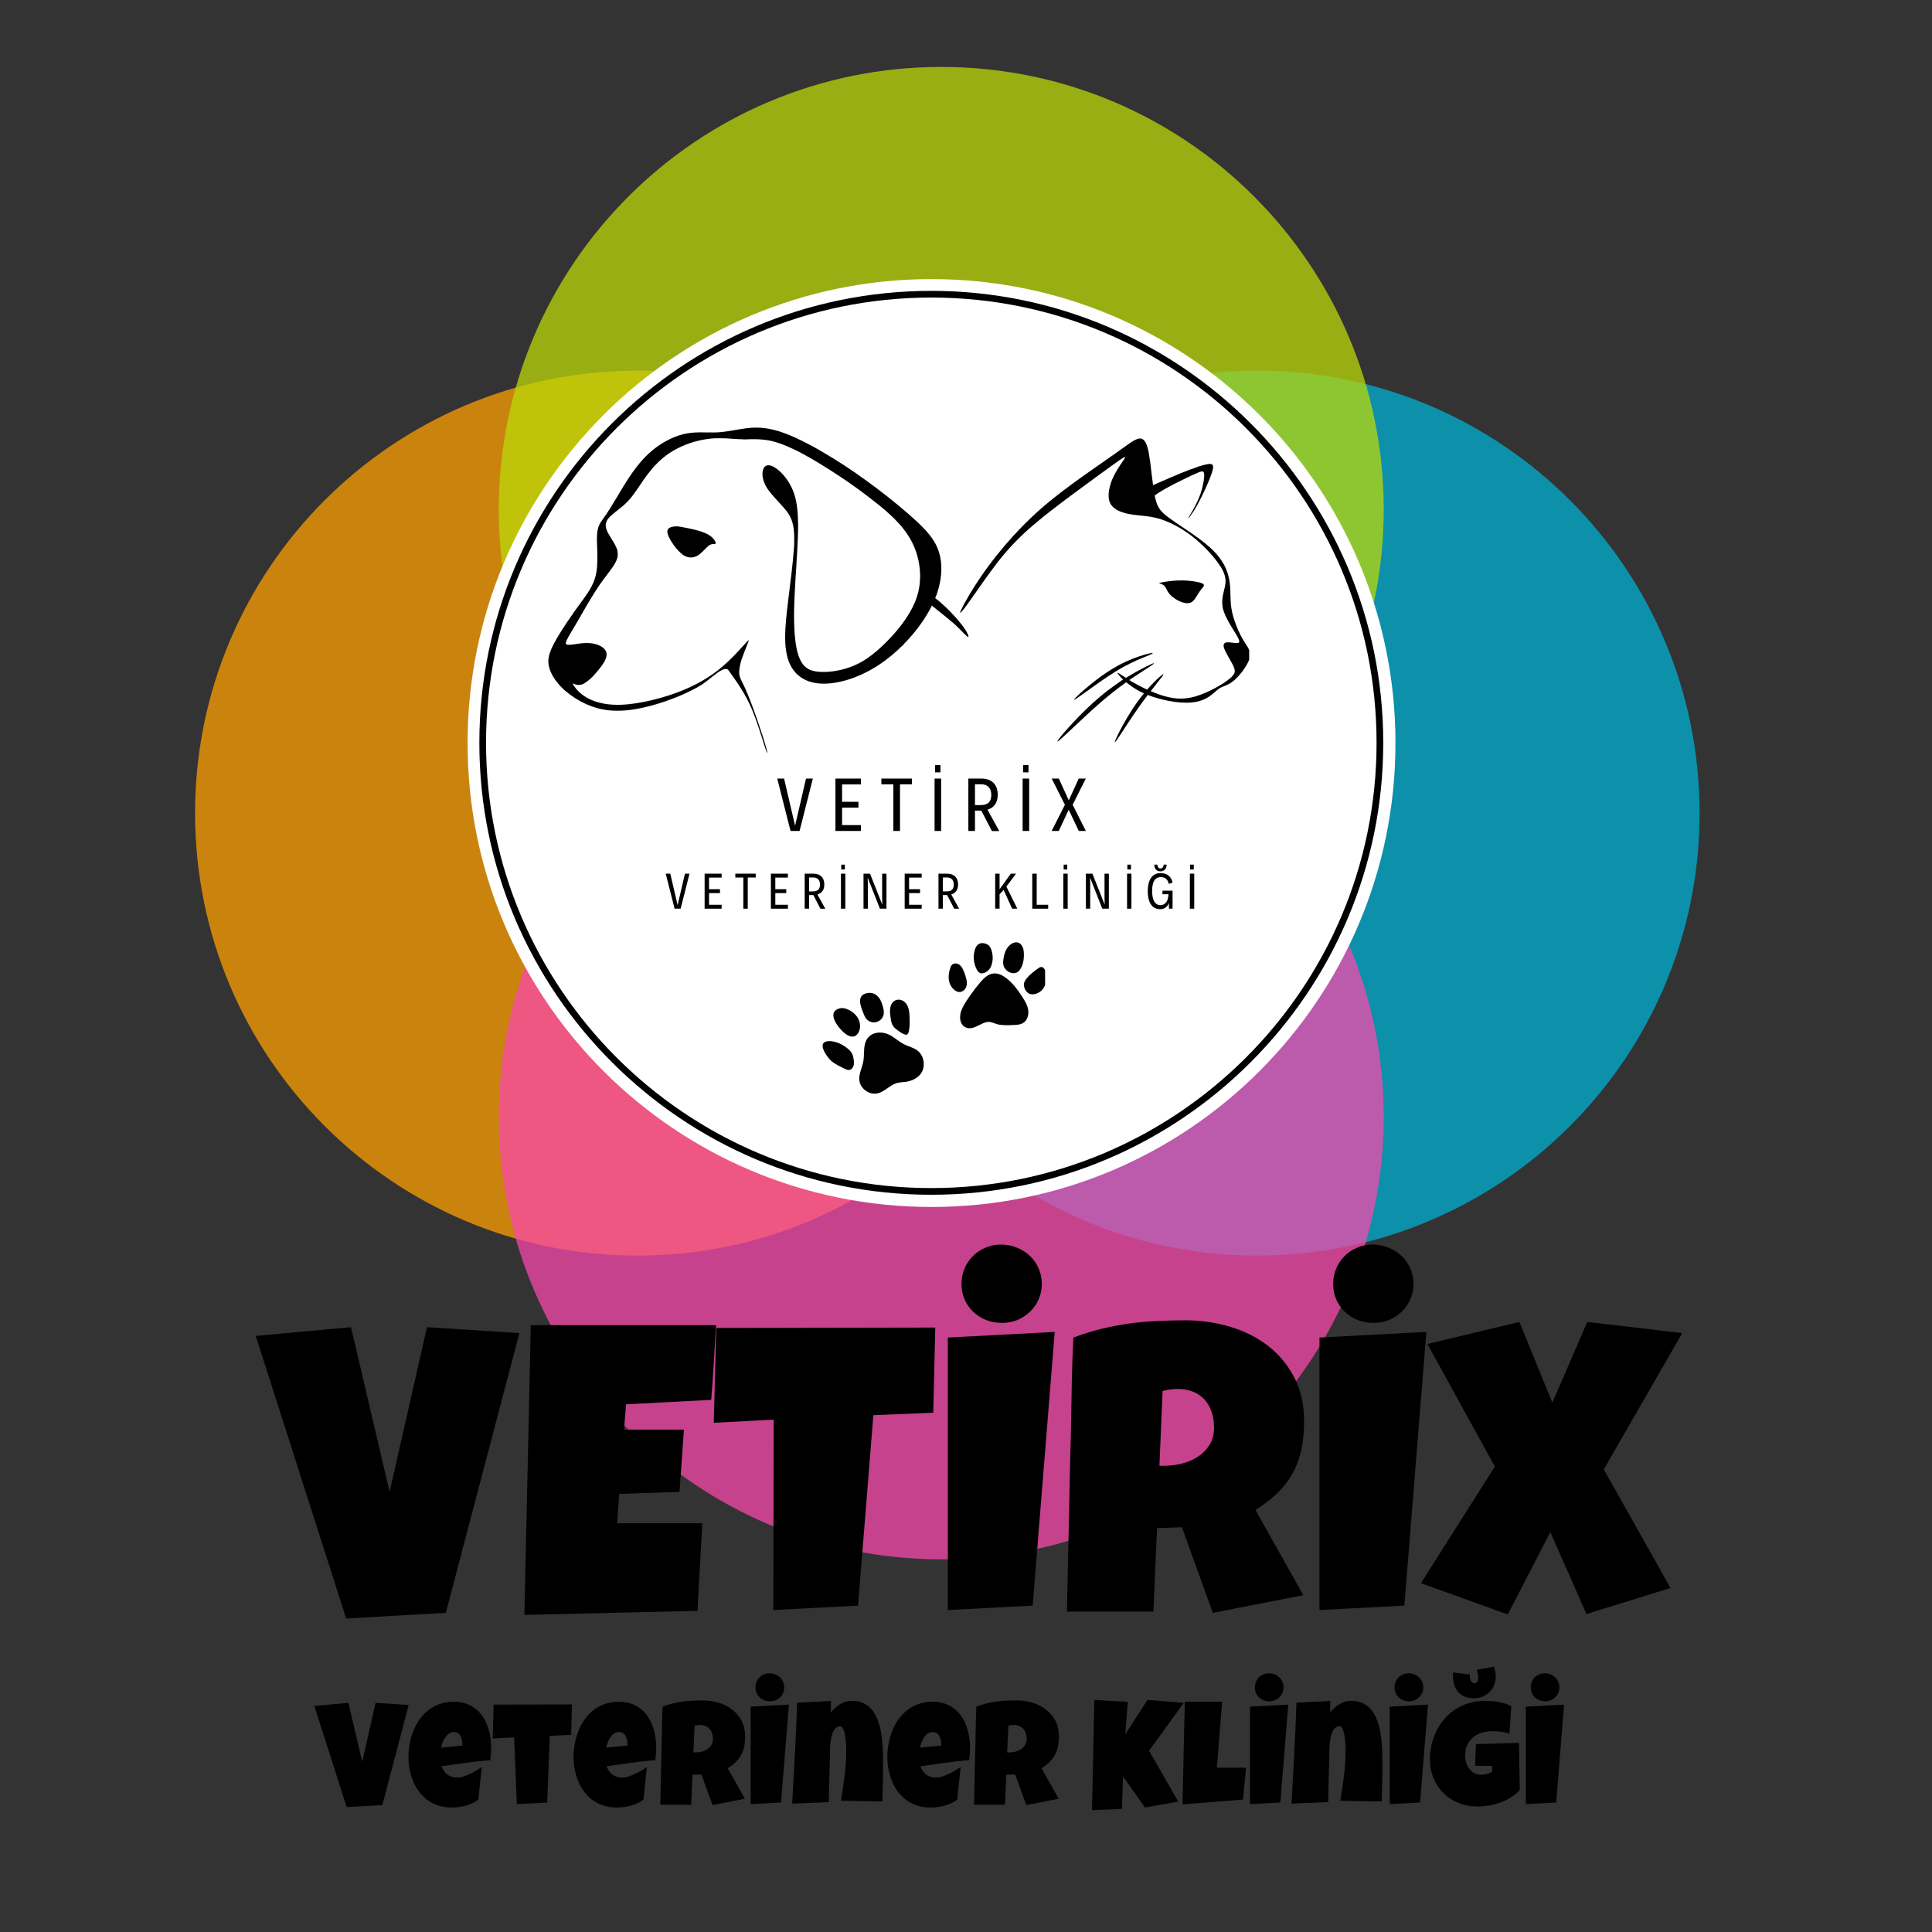 <svg version="1.0" preserveAspectRatio="xMidYMid meet" height="500" viewBox="0 0 375 375" zoomAndPan="magnify" width="500" xmlns:xlink="http://www.w3.org/1999/xlink" xmlns="http://www.w3.org/2000/svg"><rect x="0" y="0" width="375" height="375" fill="#333333" stroke="none"/><defs><filter id="39fb06cc5c" height="100%" width="100%" y="0%" x="0%"><feColorMatrix color-interpolation-filters="sRGB" values="0 0 0 0 1 0 0 0 0 1 0 0 0 0 1 0 0 0 1 0"></feColorMatrix></filter><g></g><mask id="2a56257d26"><g filter="url(#39fb06cc5c)"><rect fill-opacity="0.74" height="450" y="-37.5" fill="#000000" width="450" x="-37.5"></rect></g></mask><clipPath id="40fb18d246"><path clip-rule="nonzero" d="M 0.863 0.945 L 172.633 0.945 L 172.633 172.715 L 0.863 172.715 Z M 0.863 0.945"></path></clipPath><clipPath id="d3e02fee90"><path clip-rule="nonzero" d="M 86.746 0.945 C 39.312 0.945 0.863 39.398 0.863 86.828 C 0.863 134.262 39.312 172.715 86.746 172.715 C 134.18 172.715 172.633 134.262 172.633 86.828 C 172.633 39.398 134.18 0.945 86.746 0.945 Z M 86.746 0.945"></path></clipPath><clipPath id="57e2c6980a"><rect height="173" y="0" width="173" x="0"></rect></clipPath><mask id="e321710c9e"><g filter="url(#39fb06cc5c)"><rect fill-opacity="0.74" height="450" y="-37.5" fill="#000000" width="450" x="-37.5"></rect></g></mask><clipPath id="c4cbcc9bb9"><path clip-rule="nonzero" d="M 1.121 0.945 L 172.891 0.945 L 172.891 172.715 L 1.121 172.715 Z M 1.121 0.945"></path></clipPath><clipPath id="b50e5d32f8"><path clip-rule="nonzero" d="M 87.004 0.945 C 39.57 0.945 1.121 39.398 1.121 86.828 C 1.121 134.262 39.57 172.715 87.004 172.715 C 134.438 172.715 172.891 134.262 172.891 86.828 C 172.891 39.398 134.438 0.945 87.004 0.945 Z M 87.004 0.945"></path></clipPath><clipPath id="6a6adfbee1"><rect height="173" y="0" width="173" x="0"></rect></clipPath><mask id="b0f71e70ca"><g filter="url(#39fb06cc5c)"><rect fill-opacity="0.74" height="450" y="-37.5" fill="#000000" width="450" x="-37.5"></rect></g></mask><clipPath id="25a3793969"><path clip-rule="nonzero" d="M 0.812 0.992 L 172.582 0.992 L 172.582 172.766 L 0.812 172.766 Z M 0.812 0.992"></path></clipPath><clipPath id="bcf45bddf9"><path clip-rule="nonzero" d="M 86.699 0.992 C 39.266 0.992 0.812 39.445 0.812 86.879 C 0.812 134.312 39.266 172.766 86.699 172.766 C 134.133 172.766 172.582 134.312 172.582 86.879 C 172.582 39.445 134.133 0.992 86.699 0.992 Z M 86.699 0.992"></path></clipPath><clipPath id="3af08e087d"><rect height="173" y="0" width="173" x="0"></rect></clipPath><mask id="c04fce016c"><g filter="url(#39fb06cc5c)"><rect fill-opacity="0.74" height="450" y="-37.5" fill="#000000" width="450" x="-37.5"></rect></g></mask><clipPath id="a2403fd149"><path clip-rule="nonzero" d="M 0.812 0.895 L 172.582 0.895 L 172.582 172.668 L 0.812 172.668 Z M 0.812 0.895"></path></clipPath><clipPath id="8f7344383a"><path clip-rule="nonzero" d="M 86.699 0.895 C 39.266 0.895 0.812 39.348 0.812 86.781 C 0.812 134.215 39.266 172.668 86.699 172.668 C 134.133 172.668 172.582 134.215 172.582 86.781 C 172.582 39.348 134.133 0.895 86.699 0.895 Z M 86.699 0.895"></path></clipPath><clipPath id="66ebc0b571"><rect height="173" y="0" width="173" x="0"></rect></clipPath><clipPath id="73a8ba330e"><path clip-rule="nonzero" d="M 90.758 54.172 L 270.859 54.172 L 270.859 234.273 L 90.758 234.273 Z M 90.758 54.172"></path></clipPath><clipPath id="0ed87e881a"><path clip-rule="nonzero" d="M 180.809 54.172 C 131.074 54.172 90.758 94.488 90.758 144.223 C 90.758 193.957 131.074 234.273 180.809 234.273 C 230.543 234.273 270.859 193.957 270.859 144.223 C 270.859 94.488 230.543 54.172 180.809 54.172 Z M 180.809 54.172"></path></clipPath><clipPath id="6b3b90c4e4"><path clip-rule="nonzero" d="M 93.043 56.457 L 268.488 56.457 L 268.488 231.902 L 93.043 231.902 Z M 93.043 56.457"></path></clipPath><clipPath id="669f86b2e6"><path clip-rule="nonzero" d="M 159.262 182.543 L 202.965 182.543 L 202.965 212.781 L 159.262 212.781 Z M 159.262 182.543"></path></clipPath><clipPath id="cc3d30b632"><path clip-rule="nonzero" d="M 159.262 182.543 L 202.855 182.543 L 202.855 212.781 L 159.262 212.781 Z M 159.262 182.543"></path></clipPath><clipPath id="3f51c34cf5"><path clip-rule="nonzero" d="M 105.875 83.066 L 188.516 83.066 L 188.516 147.238 L 105.875 147.238 Z M 105.875 83.066"></path></clipPath><clipPath id="5cc7102c62"><path clip-rule="nonzero" d="M 106.324 83 L 188 83 L 188 146.211 L 106.324 146.211 Z M 106.324 83"></path></clipPath><clipPath id="3f00172ca2"><path clip-rule="nonzero" d="M 186.141 85.027 L 241.797 85.027 L 241.797 143.172 L 186.141 143.172 Z M 186.141 85.027"></path></clipPath><clipPath id="ff137197bb"><path clip-rule="nonzero" d="M 186.363 85.027 L 242.465 85.027 L 242.465 144.098 L 186.363 144.098 Z M 186.363 85.027"></path></clipPath></defs><g mask="url(#2a56257d26)"><g transform="matrix(1, 0, 0, 1, 37, 71)"><g clip-path="url(#57e2c6980a)"><g clip-path="url(#40fb18d246)"><g clip-path="url(#d3e02fee90)"><path fill-rule="nonzero" fill-opacity="1" d="M 0.863 0.945 L 172.633 0.945 L 172.633 172.715 L 0.863 172.715 Z M 0.863 0.945" fill="#ffa100"></path></g></g></g></g></g><g mask="url(#e321710c9e)"><g transform="matrix(1, 0, 0, 1, 157, 71)"><g clip-path="url(#6a6adfbee1)"><g clip-path="url(#c4cbcc9bb9)"><g clip-path="url(#b50e5d32f8)"><path fill-rule="nonzero" fill-opacity="1" d="M 1.121 0.945 L 172.891 0.945 L 172.891 172.715 L 1.121 172.715 Z M 1.121 0.945" fill="#00b1d4"></path></g></g></g></g></g><g mask="url(#b0f71e70ca)"><g transform="matrix(1, 0, 0, 1, 96, 12)"><g clip-path="url(#3af08e087d)"><g clip-path="url(#25a3793969)"><g clip-path="url(#bcf45bddf9)"><path fill-rule="nonzero" fill-opacity="1" d="M 0.812 0.992 L 172.582 0.992 L 172.582 172.766 L 0.812 172.766 Z M 0.812 0.992" fill="#bbd908"></path></g></g></g></g></g><g mask="url(#c04fce016c)"><g transform="matrix(1, 0, 0, 1, 96, 130)"><g clip-path="url(#66ebc0b571)"><g clip-path="url(#a2403fd149)"><g clip-path="url(#8f7344383a)"><path fill-rule="nonzero" fill-opacity="1" d="M 0.812 0.895 L 172.582 0.895 L 172.582 172.668 L 0.812 172.668 Z M 0.812 0.895" fill="#f947ac"></path></g></g></g></g></g><g clip-path="url(#73a8ba330e)"><g clip-path="url(#0ed87e881a)"><path fill-rule="nonzero" fill-opacity="1" d="M 90.758 54.172 L 270.859 54.172 L 270.859 234.273 L 90.758 234.273 Z M 90.758 54.172" fill="#ffffff"></path></g></g><g clip-path="url(#6b3b90c4e4)"><path fill-rule="nonzero" fill-opacity="1" d="M 180.766 231.902 C 132.41 231.902 93.043 192.535 93.043 144.18 C 93.043 95.824 132.41 56.457 180.766 56.457 C 229.121 56.457 268.488 95.824 268.488 144.18 C 268.488 192.535 229.121 231.902 180.766 231.902 Z M 180.766 57.754 C 133.102 57.754 94.34 96.516 94.34 144.18 C 94.34 191.844 133.102 230.605 180.766 230.605 C 228.43 230.605 267.191 191.844 267.191 144.18 C 267.191 96.516 228.43 57.754 180.766 57.754 Z M 180.766 57.754" fill="#000000"></path></g><g clip-path="url(#669f86b2e6)"><path fill-rule="nonzero" fill-opacity="1" d="M 178.504 208.656 C 177.836 209.543 176.746 210.035 175.645 210.191 C 175.043 210.277 174.422 210.273 173.84 210.445 C 172.473 210.844 171.484 212.125 170.102 212.453 C 168.496 212.832 166.707 211.574 166.52 209.938 C 166.371 208.668 167.055 207.465 167.285 206.207 C 167.492 205.094 167.34 203.926 167.602 202.824 C 168.188 200.355 170.891 200.055 172.785 201.219 C 173.656 201.754 174.426 202.441 175.344 202.891 C 176.16 203.293 177.086 203.5 177.824 204.035 C 179.227 205.055 179.555 207.277 178.504 208.656 Z M 165.141 204.785 C 164.984 204.473 164.777 204.199 164.523 203.957 C 163.488 202.934 161.602 201.988 160.094 202.293 C 158.18 202.68 160.363 205.602 161.105 206.188 C 161.891 206.812 162.809 207.246 163.719 207.672 C 163.953 207.781 164.203 207.895 164.461 207.883 C 164.895 207.867 165.246 207.492 165.379 207.074 C 165.508 206.66 165.457 206.215 165.395 205.785 C 165.359 205.438 165.273 205.105 165.141 204.785 Z M 166.359 197.973 C 165.969 197.152 165.246 196.516 164.434 196.117 C 163.879 195.844 163.238 195.672 162.645 195.836 C 159.84 196.609 162.594 199.895 163.75 200.773 C 164.289 201.188 165.012 201.531 165.637 201.258 C 165.938 201.109 166.164 200.887 166.32 200.59 C 166.773 199.805 166.746 198.793 166.359 197.973 Z M 167.77 197.738 C 167.887 197.902 168.023 198.047 168.184 198.172 C 168.344 198.293 168.52 198.387 168.707 198.453 C 168.898 198.523 169.094 198.562 169.297 198.566 C 169.5 198.574 169.695 198.551 169.891 198.496 C 170.086 198.441 170.266 198.359 170.434 198.246 C 170.602 198.137 170.75 198 170.879 197.844 C 171.004 197.688 171.105 197.516 171.176 197.328 C 171.25 197.141 171.293 196.945 171.305 196.746 C 171.312 196.395 171.27 196.047 171.172 195.711 C 171.035 195.133 170.859 194.559 170.555 194.051 C 170.25 193.543 169.801 193.102 169.242 192.91 C 168.785 192.762 168.332 192.754 167.875 192.879 C 165.805 193.406 166.879 195.719 167.422 197.055 C 167.512 197.297 167.629 197.523 167.77 197.738 Z M 173.105 199.262 C 173.363 199.656 173.758 199.949 174.145 200.223 C 174.539 200.504 174.941 200.781 175.398 200.93 C 175.504 200.973 175.613 200.984 175.723 200.973 C 176.016 200.922 176.148 200.578 176.207 200.285 C 176.379 199.395 176.371 198.473 176.336 197.566 C 176.309 196.676 176.238 195.742 175.746 195 C 175.164 194.121 173.98 193.789 173.172 194.527 C 172.277 195.344 172.504 196.852 172.672 197.938 C 172.742 198.398 172.848 198.867 173.105 199.262 Z M 198.398 193.586 C 197.504 192.199 196.508 190.84 195.184 189.855 C 194.484 189.34 193.648 188.922 192.785 189 C 191.656 189.102 190.777 190.004 190.055 190.875 C 189.129 191.992 188.266 193.16 187.473 194.375 C 186.805 195.395 186.164 196.531 186.227 197.75 C 186.258 198.355 186.488 198.973 186.969 199.336 C 188.578 200.551 190.25 198.48 191.84 198.477 C 192.461 198.473 193.004 198.828 193.602 198.957 C 194.648 199.184 195.84 199.129 196.902 199.078 C 197.484 199.047 198.082 198.984 198.574 198.676 C 199.383 198.172 199.691 197.105 199.551 196.168 C 199.414 195.227 198.914 194.383 198.398 193.586 Z M 187.426 190 C 187.301 189.531 187.145 189.07 186.969 188.621 C 186.773 188.129 186.535 187.629 186.117 187.309 C 185.695 186.992 185.039 186.922 184.66 187.285 C 184.48 187.461 184.383 187.699 184.301 187.938 C 183.977 188.902 183.852 189.98 184.195 190.938 C 184.492 191.758 185.438 192.895 186.422 192.574 C 187.57 192.203 187.699 190.984 187.426 190 Z M 190.004 188.844 C 190.77 189.328 191.871 188.449 192.199 187.789 C 192.668 186.832 192.703 185.695 192.434 184.664 C 192.309 184.195 192.105 183.719 191.723 183.422 C 191.559 183.301 191.379 183.215 191.184 183.156 C 190.215 182.855 189.52 183.25 189.184 184.152 C 189.176 184.176 189.168 184.199 189.16 184.223 C 188.945 184.871 188.863 185.531 188.91 186.215 C 188.961 186.895 189.141 187.539 189.445 188.148 C 189.582 188.418 189.75 188.68 190.004 188.844 Z M 197.52 188.699 C 197.645 188.613 197.75 188.508 197.84 188.387 C 198.555 187.465 198.742 186.23 198.699 185.066 C 198.684 184.605 198.629 184.133 198.41 183.727 C 197.652 182.32 196.223 182.945 195.48 183.969 C 195.457 184.004 195.43 184.039 195.406 184.07 C 195.012 184.672 194.832 185.391 194.715 186.102 C 194.645 186.465 194.625 186.828 194.664 187.195 C 194.844 188.43 196.383 189.438 197.52 188.699 Z M 202.652 188.039 C 202.559 187.902 202.434 187.801 202.277 187.746 C 202 187.668 201.719 187.84 201.484 188.008 C 200.543 188.684 199.523 189.457 198.906 190.457 C 198.43 191.227 198.855 192.461 199.66 192.91 C 200.078 193.145 200.598 193.113 201.055 192.969 C 201.746 192.754 202.277 192.332 202.641 191.703 C 202.93 191.172 203.012 190.547 203.043 189.941 C 203.078 189.281 203.047 188.57 202.652 188.039 Z M 202.652 188.039" fill="#ffffff"></path></g><g clip-path="url(#cc3d30b632)"><path fill-rule="nonzero" fill-opacity="1" d="M 178.695 208.449 C 178.031 209.328 176.949 209.816 175.859 209.973 C 175.262 210.059 174.645 210.055 174.066 210.223 C 172.711 210.621 171.73 211.891 170.355 212.215 C 168.766 212.594 166.988 211.344 166.805 209.719 C 166.66 208.461 167.336 207.266 167.566 206.02 C 167.77 204.914 167.621 203.758 167.879 202.66 C 168.457 200.215 171.141 199.914 173.023 201.07 C 173.883 201.602 174.648 202.285 175.555 202.73 C 176.367 203.129 177.285 203.332 178.02 203.863 C 179.41 204.879 179.734 207.082 178.695 208.449 Z M 165.438 204.609 C 165.281 204.297 165.078 204.027 164.824 203.789 C 163.797 202.773 161.922 201.836 160.43 202.137 C 158.527 202.52 160.695 205.418 161.43 206 C 162.211 206.621 163.125 207.051 164.027 207.473 C 164.258 207.582 164.504 207.695 164.762 207.684 C 165.191 207.668 165.543 207.293 165.672 206.879 C 165.801 206.473 165.75 206.023 165.688 205.598 C 165.652 205.254 165.57 204.926 165.438 204.609 Z M 166.645 197.852 C 166.258 197.039 165.543 196.406 164.734 196.012 C 164.184 195.742 163.551 195.566 162.961 195.73 C 160.172 196.496 162.91 199.758 164.059 200.633 C 164.594 201.043 165.309 201.383 165.93 201.109 C 166.227 200.961 166.453 200.742 166.609 200.449 C 167.055 199.668 167.031 198.664 166.645 197.852 Z M 168.043 197.617 C 168.156 197.781 168.297 197.926 168.453 198.047 C 168.613 198.168 168.785 198.262 168.977 198.328 C 169.164 198.398 169.359 198.434 169.559 198.441 C 169.758 198.449 169.957 198.422 170.148 198.371 C 170.34 198.316 170.52 198.234 170.688 198.121 C 170.855 198.016 171.004 197.883 171.129 197.723 C 171.254 197.57 171.352 197.398 171.426 197.211 C 171.496 197.023 171.539 196.832 171.551 196.633 C 171.562 196.281 171.52 195.941 171.422 195.602 C 171.285 195.035 171.109 194.461 170.809 193.957 C 170.508 193.453 170.059 193.02 169.504 192.828 C 169.055 192.684 168.605 192.676 168.148 192.797 C 166.098 193.32 167.164 195.613 167.699 196.941 C 167.789 197.18 167.902 197.406 168.043 197.617 Z M 173.34 199.129 C 173.598 199.523 173.988 199.809 174.371 200.086 C 174.762 200.363 175.16 200.637 175.613 200.785 C 175.719 200.824 175.828 200.84 175.934 200.828 C 176.23 200.777 176.355 200.438 176.414 200.145 C 176.586 199.258 176.578 198.348 176.547 197.445 C 176.516 196.566 176.445 195.637 175.961 194.902 C 175.379 194.027 174.207 193.699 173.402 194.434 C 172.516 195.242 172.742 196.738 172.906 197.812 C 172.977 198.273 173.082 198.738 173.34 199.129 Z M 198.43 193.496 C 197.539 192.121 196.559 190.773 195.242 189.797 C 194.551 189.285 193.719 188.871 192.863 188.949 C 191.742 189.051 190.871 189.941 190.152 190.809 C 189.234 191.918 188.379 193.074 187.59 194.281 C 186.93 195.293 186.293 196.422 186.355 197.629 C 186.387 198.227 186.613 198.844 187.094 199.203 C 188.691 200.41 190.348 198.355 191.926 198.348 C 192.543 198.348 193.078 198.695 193.672 198.828 C 194.711 199.055 195.891 199 196.949 198.945 C 197.523 198.914 198.121 198.855 198.609 198.551 C 199.406 198.051 199.711 196.992 199.578 196.059 C 199.441 195.125 198.941 194.289 198.43 193.496 Z M 187.547 189.941 C 187.422 189.477 187.27 189.023 187.094 188.574 C 186.898 188.086 186.664 187.59 186.246 187.273 C 185.828 186.957 185.18 186.887 184.801 187.246 C 184.621 187.418 184.523 187.66 184.445 187.895 C 184.121 188.852 183.996 189.918 184.34 190.871 C 184.633 191.684 185.574 192.812 186.551 192.496 C 187.691 192.125 187.816 190.918 187.547 189.941 Z M 190.102 188.793 C 190.863 189.273 191.953 188.406 192.281 187.742 C 192.746 186.797 192.781 185.672 192.512 184.648 C 192.391 184.18 192.191 183.707 191.809 183.418 C 191.645 183.297 191.469 183.207 191.273 183.152 C 190.316 182.855 189.625 183.242 189.289 184.141 C 189.281 184.16 189.273 184.184 189.266 184.207 C 189.051 184.852 188.969 185.508 189.02 186.184 C 189.07 186.859 189.246 187.5 189.551 188.102 C 189.684 188.371 189.852 188.633 190.102 188.793 Z M 197.559 188.648 C 197.684 188.562 197.789 188.461 197.879 188.34 C 198.59 187.426 198.773 186.203 198.73 185.047 C 198.715 184.59 198.66 184.121 198.445 183.719 C 197.691 182.32 196.273 182.941 195.539 183.957 C 195.512 183.992 195.488 184.027 195.465 184.059 C 195.07 184.656 194.895 185.367 194.777 186.07 C 194.707 186.434 194.688 186.793 194.727 187.156 C 194.906 188.383 196.434 189.379 197.559 188.648 Z M 202.652 187.996 C 202.559 187.855 202.434 187.762 202.277 187.707 C 202.004 187.625 201.727 187.797 201.496 187.965 C 200.559 188.637 199.551 189.398 198.934 190.395 C 198.465 191.156 198.887 192.379 199.684 192.828 C 200.098 193.062 200.613 193.031 201.066 192.887 C 201.754 192.676 202.281 192.258 202.641 191.633 C 202.93 191.102 203.012 190.484 203.043 189.883 C 203.074 189.227 203.043 188.523 202.652 187.996 Z M 202.652 187.996" fill="#000000"></path></g><g clip-path="url(#3f51c34cf5)"><path fill-rule="nonzero" fill-opacity="1" d="M 144.492 83.273 C 145.539 83.129 146.602 83.062 147.656 83.133 C 150.012 83.297 152.27 84.102 154.402 85.066 C 156.164 85.871 157.871 86.785 159.547 87.754 C 162.625 89.539 165.594 91.504 168.473 93.598 C 171.32 95.664 174.082 97.844 176.727 100.16 C 177.859 101.16 178.988 102.172 180.004 103.289 C 180.992 104.375 181.863 105.586 182.395 106.961 C 182.773 107.934 182.98 108.965 183.051 110.004 C 183.062 110.691 183.09 111.375 183.008 112.055 C 182.91 113.145 182.672 114.219 182.352 115.258 C 182.203 115.707 182.066 116.164 181.852 116.586 C 182.621 117.148 183.328 117.793 184.02 118.449 C 185.145 119.539 186.211 120.691 187.164 121.938 C 187.562 122.469 187.949 123.02 188.238 123.621 C 188.32 123.805 188.414 124.004 188.375 124.211 C 188.133 124.18 187.977 123.98 187.812 123.828 C 187.156 123.176 186.52 122.512 185.848 121.875 C 185.59 121.66 185.367 121.398 185.082 121.215 C 183.98 120.258 182.816 119.383 181.695 118.457 C 181.527 118.328 181.355 118.195 181.219 118.027 C 180.816 118.922 180.289 119.758 179.77 120.59 C 178.91 121.91 177.945 123.164 176.898 124.344 C 176.797 124.492 176.652 124.602 176.539 124.738 C 176.297 125.086 175.93 125.32 175.68 125.664 C 175.484 125.941 175.18 126.109 174.953 126.359 C 174.758 126.535 174.602 126.75 174.387 126.906 C 172.891 128.27 171.262 129.508 169.496 130.516 C 168.855 130.898 168.176 131.215 167.508 131.547 C 165.562 132.43 163.496 133.098 161.363 133.316 C 160.992 133.371 160.621 133.355 160.246 133.391 C 158.75 133.41 157.199 133.16 155.898 132.379 C 155.496 132.156 155.148 131.855 154.793 131.57 C 154.562 131.371 154.387 131.117 154.191 130.887 C 153.887 130.516 153.633 130.105 153.438 129.672 C 152.988 128.844 152.789 127.918 152.625 127 C 152.441 125.898 152.426 124.781 152.441 123.668 C 152.434 123.297 152.492 122.926 152.484 122.555 C 152.617 120.426 152.867 118.305 153.133 116.188 C 153.508 113.035 153.941 109.887 154.16 106.719 C 154.223 106.395 154.191 106.062 154.203 105.734 C 154.227 104.77 154.223 103.797 154.086 102.832 C 153.969 101.996 153.738 101.168 153.324 100.426 C 152.906 99.66 152.324 99.004 151.742 98.359 C 151.074 97.617 150.387 96.895 149.746 96.129 C 149.367 95.672 149 95.199 148.707 94.684 C 148.34 94.047 148.074 93.34 147.996 92.605 C 147.957 92.07 147.98 91.504 148.254 91.027 C 148.422 90.727 148.734 90.508 149.082 90.496 C 149.582 90.477 150.047 90.711 150.457 90.969 C 151.379 91.57 152.137 92.391 152.773 93.281 C 153.355 94.102 153.82 95 154.145 95.953 C 154.473 96.871 154.66 97.828 154.777 98.793 C 154.934 99.988 154.957 101.195 154.977 102.402 C 154.984 102.934 154.953 103.469 154.945 104.004 C 154.938 104.594 154.914 105.188 154.867 105.781 C 154.844 106.703 154.773 107.621 154.727 108.543 C 154.711 108.988 154.645 109.43 154.648 109.875 C 154.531 111.582 154.434 113.289 154.34 115 C 154.301 115.352 154.324 115.707 154.289 116.059 C 154.258 116.371 154.277 116.684 154.25 116.996 C 154.211 117.391 154.23 117.781 154.211 118.176 C 154.168 118.82 154.184 119.465 154.176 120.109 C 154.184 120.715 154.164 121.328 154.215 121.934 C 154.211 122.574 154.285 123.207 154.316 123.844 C 154.406 124.855 154.535 125.863 154.762 126.852 C 154.953 127.648 155.203 128.438 155.621 129.148 C 155.965 129.738 156.469 130.258 157.09 130.566 C 157.859 130.953 158.73 131.055 159.582 131.082 C 160.621 131.113 161.66 131.012 162.68 130.824 C 164.309 130.516 165.891 129.965 167.336 129.148 C 168.855 128.297 170.215 127.191 171.477 126 C 172.52 125.008 173.508 123.961 174.43 122.859 C 175.562 121.492 176.594 120.027 177.395 118.441 C 178.176 116.91 178.699 115.238 178.844 113.523 C 178.898 112.875 178.938 112.219 178.891 111.566 C 178.785 109.594 178.301 107.637 177.438 105.855 C 176.734 104.387 175.77 103.055 174.676 101.855 C 173.523 100.59 172.227 99.461 170.906 98.375 C 169.586 97.297 168.223 96.277 166.855 95.262 C 165.523 94.285 164.164 93.34 162.777 92.438 C 160.555 90.988 158.316 89.559 155.977 88.297 C 155.223 87.902 154.48 87.484 153.691 87.16 C 152.574 86.648 151.434 86.18 150.246 85.848 C 149.504 85.648 148.742 85.52 147.973 85.453 C 147.676 85.406 147.375 85.438 147.078 85.395 C 146.457 85.371 145.832 85.387 145.211 85.395 C 144.914 85.391 144.617 85.449 144.324 85.418 C 143.82 85.359 143.309 85.41 142.805 85.34 C 142.465 85.348 142.125 85.281 141.785 85.281 C 141.457 85.23 141.129 85.258 140.805 85.211 C 140.168 85.188 139.531 85.211 138.895 85.199 C 138.551 85.184 138.211 85.242 137.871 85.262 C 136.695 85.391 135.527 85.602 134.398 85.949 C 133.367 86.27 132.352 86.652 131.395 87.156 C 130.27 87.695 129.23 88.402 128.285 89.215 C 127.742 89.664 127.262 90.18 126.766 90.676 C 126.543 90.93 126.309 91.172 126.117 91.453 C 125.133 92.613 124.297 93.887 123.453 95.148 C 122.797 96.066 122.168 97.02 121.344 97.797 C 120.418 98.77 119.27 99.484 118.285 100.387 C 118.074 100.539 117.934 100.754 117.762 100.938 C 117.508 101.227 117.367 101.594 117.266 101.961 C 117.164 102.574 117.391 103.172 117.641 103.719 C 117.719 103.84 117.812 103.953 117.863 104.09 C 118.188 104.672 118.562 105.223 118.895 105.801 C 119.055 106.066 119.199 106.344 119.301 106.641 C 119.34 106.738 119.391 106.832 119.438 106.926 C 119.461 107.125 119.566 107.309 119.566 107.516 C 119.676 108.082 119.57 108.668 119.34 109.191 C 118.984 110.016 118.441 110.734 117.906 111.453 C 116.949 112.711 115.984 113.973 115.156 115.328 C 114.938 115.645 114.762 115.992 114.543 116.312 C 113.145 118.594 111.871 120.953 110.48 123.242 C 110.164 123.777 109.832 124.305 109.574 124.871 C 109.488 125.066 109.402 125.277 109.426 125.496 C 109.441 125.633 109.57 125.727 109.699 125.734 C 110.512 125.809 111.309 125.602 112.109 125.508 C 112.578 125.441 113.055 125.41 113.531 125.395 C 114.531 125.406 115.555 125.598 116.418 126.121 C 116.836 126.379 117.227 126.742 117.363 127.23 C 117.496 127.68 117.383 128.16 117.203 128.582 C 116.766 129.59 116.043 130.43 115.34 131.262 C 115.23 131.391 115.102 131.508 115.004 131.645 C 114.863 131.84 114.672 131.992 114.512 132.168 C 114.348 132.352 114.133 132.473 113.969 132.648 C 113.605 132.949 113.234 133.242 112.805 133.441 C 112.262 133.707 111.594 133.699 111.051 133.441 C 110.945 133.391 110.84 133.352 110.73 133.324 C 110.91 133.762 111.23 134.121 111.516 134.492 C 112.578 135.742 114.066 136.555 115.621 137.016 C 117.578 137.594 119.648 137.629 121.668 137.434 C 123.801 137.219 125.902 136.766 127.965 136.191 C 131.238 135.266 134.438 133.984 137.309 132.137 C 138.715 131.234 140.027 130.191 141.238 129.039 C 142.457 127.898 143.566 126.648 144.695 125.422 C 144.895 125.219 145.07 124.984 145.309 124.816 C 145.234 125.188 145.062 125.527 144.934 125.883 C 144.574 126.777 144.215 127.676 143.906 128.59 C 143.656 129.316 143.504 130.074 143.43 130.836 C 143.391 131.23 143.43 131.641 143.543 132.023 C 143.641 132.355 143.801 132.668 143.953 132.98 C 144.781 134.59 145.43 136.289 146.066 137.984 C 146.738 139.789 147.359 141.609 147.949 143.441 C 148.242 144.363 148.535 145.281 148.781 146.219 C 148.852 146.492 148.934 146.77 148.949 147.059 C 148.836 146.938 148.793 146.773 148.73 146.621 C 148.422 145.766 148.168 144.895 147.895 144.031 C 147.309 142.168 146.695 140.309 145.941 138.504 C 145.332 137.031 144.586 135.613 143.73 134.266 C 143.023 133.145 142.246 132.074 141.488 130.992 C 141.371 130.832 141.277 130.633 141.078 130.559 C 140.738 130.426 140.367 130.559 140.055 130.703 C 139.406 131.02 138.844 131.473 138.277 131.906 C 137.52 132.504 136.781 133.125 135.977 133.656 C 134.551 134.539 133.016 135.23 131.48 135.898 C 130.582 136.246 129.691 136.602 128.781 136.906 C 126.914 137.543 125.004 138.062 123.059 138.398 C 121.879 138.59 120.688 138.715 119.492 138.699 C 118.414 138.711 117.332 138.602 116.277 138.363 C 115.309 138.16 114.375 137.816 113.465 137.434 C 111.961 136.758 110.555 135.867 109.309 134.789 C 109.16 134.621 108.957 134.52 108.816 134.348 C 108.637 134.141 108.43 133.961 108.238 133.766 C 107.98 133.441 107.707 133.133 107.465 132.805 C 107.066 132.301 106.758 131.73 106.488 131.152 C 106.281 130.668 106.113 130.16 106.035 129.641 C 105.914 128.898 106.023 128.141 106.25 127.43 C 106.645 126.223 107.281 125.117 107.926 124.027 C 108.906 122.391 109.973 120.809 111.074 119.254 C 111.941 118.004 112.879 116.805 113.723 115.539 C 114.285 114.691 114.773 113.785 115.09 112.816 C 115.625 111.199 115.621 109.469 115.594 107.785 C 115.602 107.312 115.547 106.844 115.551 106.371 C 115.555 105.684 115.469 104.996 115.539 104.312 C 115.555 103.754 115.625 103.191 115.801 102.656 C 115.973 102.125 116.266 101.641 116.594 101.195 C 117.652 99.77 118.543 98.234 119.461 96.723 C 121.035 94.098 122.59 91.426 124.688 89.18 C 125.941 87.836 127.398 86.684 129 85.789 C 130.098 85.18 131.27 84.688 132.488 84.383 C 132.684 84.352 132.883 84.32 133.074 84.262 C 134.906 83.91 136.777 84.086 138.625 84.055 C 140.605 84.035 142.539 83.539 144.492 83.273 Z M 144.492 83.273" fill="#ffffff"></path></g><path fill-rule="nonzero" fill-opacity="1" d="M 130.727 102.516 C 131.172 102.461 131.625 102.52 132.066 102.605 C 133.07 102.789 134.078 102.984 135.066 103.25 C 135.82 103.461 136.578 103.691 137.27 104.066 C 137.785 104.355 138.27 104.738 138.59 105.242 C 138.695 105.418 138.801 105.609 138.801 105.82 C 138.801 105.895 138.742 105.961 138.668 105.969 C 138.434 105.996 138.195 105.957 137.969 106.02 C 137.703 106.09 137.473 106.25 137.27 106.426 C 136.684 106.969 136.172 107.594 135.523 108.066 C 135.055 108.398 134.492 108.633 133.906 108.609 C 133.145 108.613 132.453 108.199 131.906 107.695 C 131.23 107.082 130.676 106.352 130.184 105.586 C 129.812 104.992 129.445 104.367 129.336 103.668 C 129.273 103.379 129.375 103.051 129.617 102.871 C 129.938 102.637 130.344 102.566 130.727 102.516 Z M 130.727 102.516" fill="#ffffff"></path><g clip-path="url(#5cc7102c62)"><path fill-rule="nonzero" fill-opacity="1" d="M 144.539 83.168 C 145.574 83.023 146.625 82.957 147.672 83.027 C 150.004 83.188 152.234 83.984 154.348 84.938 C 156.09 85.734 157.781 86.637 159.438 87.594 C 162.484 89.359 165.426 91.301 168.27 93.371 C 171.086 95.414 173.82 97.57 176.441 99.855 C 177.559 100.844 178.676 101.844 179.68 102.949 C 180.656 104.023 181.52 105.219 182.047 106.578 C 182.422 107.539 182.625 108.562 182.699 109.59 C 182.711 110.262 182.734 110.941 182.652 111.613 C 182.559 112.688 182.324 113.75 182.004 114.781 C 181.859 115.223 181.723 115.672 181.512 116.09 C 182.273 116.648 182.973 117.285 183.656 117.934 C 184.77 119.012 185.824 120.152 186.77 121.379 C 187.164 121.906 187.547 122.449 187.832 123.047 C 187.914 123.227 188.004 123.422 187.965 123.629 C 187.727 123.602 187.57 123.398 187.406 123.246 C 186.758 122.605 186.129 121.945 185.465 121.32 C 185.207 121.105 184.988 120.848 184.707 120.664 C 183.621 119.719 182.469 118.855 181.355 117.941 C 181.188 117.812 181.023 117.68 180.887 117.516 C 180.484 118.402 179.965 119.227 179.449 120.047 C 178.598 121.355 177.648 122.598 176.609 123.762 C 176.512 123.91 176.363 124.016 176.25 124.148 C 176.012 124.492 175.648 124.723 175.406 125.062 C 175.211 125.336 174.906 125.504 174.68 125.75 C 174.492 125.926 174.336 126.137 174.125 126.289 C 172.641 127.641 171.027 128.863 169.285 129.859 C 168.648 130.238 167.977 130.551 167.312 130.879 C 165.391 131.754 163.344 132.41 161.234 132.629 C 160.867 132.684 160.5 132.664 160.129 132.699 C 158.648 132.723 157.113 132.473 155.824 131.699 C 155.43 131.48 155.086 131.188 154.734 130.898 C 154.504 130.703 154.328 130.457 154.133 130.227 C 153.836 129.859 153.586 129.457 153.391 129.023 C 152.945 128.211 152.75 127.289 152.59 126.383 C 152.406 125.297 152.391 124.191 152.406 123.094 C 152.395 122.723 152.457 122.359 152.449 121.988 C 152.578 119.883 152.824 117.789 153.09 115.699 C 153.461 112.582 153.891 109.469 154.109 106.34 C 154.164 106.02 154.137 105.691 154.148 105.371 C 154.172 104.41 154.172 103.449 154.031 102.496 C 153.918 101.672 153.688 100.855 153.281 100.121 C 152.867 99.363 152.289 98.715 151.715 98.078 C 151.055 97.344 150.371 96.629 149.738 95.875 C 149.363 95.418 149 94.953 148.707 94.445 C 148.348 93.812 148.086 93.113 148.008 92.391 C 147.969 91.863 147.992 91.301 148.262 90.828 C 148.426 90.535 148.738 90.316 149.082 90.305 C 149.574 90.285 150.035 90.516 150.441 90.773 C 151.355 91.363 152.105 92.176 152.734 93.059 C 153.309 93.867 153.773 94.758 154.094 95.699 C 154.414 96.605 154.602 97.551 154.719 98.504 C 154.871 99.688 154.895 100.879 154.914 102.07 C 154.922 102.598 154.891 103.129 154.883 103.656 C 154.875 104.242 154.855 104.828 154.809 105.414 C 154.785 106.324 154.715 107.234 154.668 108.141 C 154.652 108.582 154.586 109.016 154.594 109.457 C 154.473 111.145 154.379 112.832 154.285 114.523 C 154.246 114.871 154.273 115.223 154.234 115.57 C 154.203 115.879 154.223 116.188 154.195 116.496 C 154.16 116.887 154.176 117.273 154.16 117.66 C 154.113 118.297 154.133 118.938 154.125 119.574 C 154.133 120.176 154.113 120.777 154.164 121.375 C 154.16 122.008 154.23 122.637 154.262 123.266 C 154.352 124.266 154.477 125.262 154.703 126.238 C 154.891 127.027 155.141 127.805 155.551 128.504 C 155.895 129.094 156.391 129.605 157.004 129.91 C 157.766 130.293 158.629 130.391 159.473 130.418 C 160.5 130.449 161.527 130.352 162.539 130.16 C 164.148 129.859 165.715 129.312 167.145 128.512 C 168.648 127.668 169.996 126.574 171.242 125.395 C 172.277 124.418 173.254 123.383 174.164 122.289 C 175.289 120.941 176.309 119.492 177.102 117.926 C 177.875 116.414 178.391 114.762 178.535 113.066 C 178.586 112.422 178.625 111.777 178.578 111.133 C 178.477 109.18 177.996 107.246 177.145 105.484 C 176.445 104.035 175.492 102.719 174.41 101.535 C 173.27 100.281 171.984 99.164 170.676 98.09 C 169.371 97.027 168.023 96.02 166.672 95.016 C 165.352 94.047 164.008 93.113 162.633 92.223 C 160.434 90.793 158.219 89.379 155.902 88.133 C 155.16 87.738 154.422 87.328 153.641 87.008 C 152.535 86.504 151.41 86.035 150.234 85.711 C 149.5 85.516 148.742 85.383 147.984 85.32 C 147.691 85.273 147.391 85.305 147.098 85.262 C 146.48 85.238 145.863 85.254 145.25 85.262 C 144.957 85.258 144.664 85.316 144.371 85.285 C 143.871 85.227 143.367 85.277 142.871 85.207 C 142.531 85.219 142.199 85.148 141.859 85.152 C 141.539 85.102 141.211 85.125 140.891 85.082 C 140.262 85.055 139.629 85.082 138.996 85.07 C 138.66 85.055 138.324 85.113 137.988 85.129 C 136.824 85.258 135.668 85.465 134.551 85.812 C 133.531 86.125 132.523 86.504 131.578 87 C 130.465 87.535 129.438 88.234 128.5 89.039 C 127.965 89.48 127.488 89.992 127 90.484 C 126.777 90.734 126.547 90.973 126.355 91.25 C 125.383 92.398 124.551 93.656 123.719 94.902 C 123.07 95.812 122.449 96.754 121.629 97.523 C 120.715 98.484 119.578 99.188 118.605 100.082 C 118.398 100.23 118.258 100.445 118.086 100.625 C 117.836 100.91 117.699 101.273 117.598 101.637 C 117.496 102.238 117.715 102.836 117.969 103.371 C 118.043 103.496 118.133 103.605 118.188 103.742 C 118.508 104.316 118.879 104.859 119.207 105.434 C 119.367 105.695 119.508 105.969 119.609 106.262 C 119.648 106.359 119.699 106.449 119.746 106.539 C 119.77 106.742 119.875 106.926 119.871 107.129 C 119.977 107.688 119.875 108.266 119.648 108.785 C 119.297 109.598 118.758 110.309 118.23 111.016 C 117.281 112.266 116.328 113.512 115.508 114.848 C 115.293 115.164 115.121 115.508 114.902 115.82 C 113.516 118.078 112.258 120.406 110.879 122.672 C 110.566 123.195 110.242 123.723 109.984 124.281 C 109.898 124.477 109.812 124.684 109.836 124.898 C 109.852 125.035 109.98 125.125 110.109 125.133 C 110.914 125.207 111.699 125.004 112.492 124.91 C 112.957 124.844 113.43 124.812 113.902 124.801 C 114.891 124.809 115.902 124.996 116.758 125.516 C 117.168 125.773 117.559 126.133 117.691 126.609 C 117.824 127.059 117.711 127.527 117.535 127.945 C 117.102 128.941 116.383 129.777 115.688 130.598 C 115.582 130.727 115.457 130.84 115.355 130.973 C 115.219 131.168 115.027 131.316 114.871 131.492 C 114.711 131.672 114.496 131.793 114.336 131.969 C 113.977 132.266 113.605 132.555 113.184 132.754 C 112.641 133.016 111.984 133.008 111.445 132.75 C 111.344 132.703 111.238 132.66 111.125 132.633 C 111.305 133.07 111.621 133.422 111.906 133.793 C 112.957 135.023 114.43 135.828 115.969 136.281 C 117.906 136.855 119.957 136.891 121.953 136.699 C 124.062 136.484 126.141 136.039 128.184 135.469 C 131.426 134.555 134.59 133.289 137.426 131.461 C 138.82 130.57 140.121 129.539 141.32 128.398 C 142.523 127.27 143.621 126.039 144.738 124.828 C 144.938 124.625 145.113 124.395 145.348 124.227 C 145.277 124.594 145.102 124.93 144.977 125.281 C 144.617 126.164 144.266 127.051 143.957 127.957 C 143.711 128.676 143.559 129.422 143.488 130.176 C 143.445 130.566 143.484 130.969 143.598 131.352 C 143.699 131.68 143.855 131.988 144.008 132.297 C 144.824 133.891 145.469 135.562 146.098 137.238 C 146.758 139.023 147.375 140.824 147.961 142.637 C 148.25 143.543 148.539 144.457 148.781 145.379 C 148.852 145.652 148.934 145.922 148.949 146.207 C 148.836 146.086 148.793 145.926 148.734 145.777 C 148.43 144.934 148.176 144.07 147.906 143.219 C 147.324 141.375 146.719 139.539 145.977 137.754 C 145.371 136.297 144.633 134.898 143.785 133.566 C 143.09 132.461 142.32 131.402 141.562 130.332 C 141.449 130.176 141.355 129.973 141.16 129.902 C 140.82 129.77 140.457 129.902 140.148 130.047 C 139.504 130.355 138.949 130.805 138.387 131.238 C 137.637 131.824 136.91 132.438 136.113 132.965 C 134.699 133.836 133.184 134.52 131.66 135.18 C 130.777 135.523 129.891 135.875 128.992 136.176 C 127.145 136.805 125.254 137.316 123.328 137.648 C 122.164 137.84 120.984 137.965 119.801 137.949 C 118.73 137.961 117.66 137.852 116.617 137.617 C 115.656 137.414 114.734 137.074 113.832 136.699 C 112.348 136.031 110.953 135.148 109.719 134.086 C 109.574 133.918 109.371 133.816 109.234 133.645 C 109.055 133.441 108.852 133.266 108.66 133.07 C 108.41 132.754 108.137 132.449 107.895 132.121 C 107.504 131.621 107.199 131.062 106.93 130.488 C 106.723 130.012 106.559 129.508 106.48 128.992 C 106.359 128.258 106.469 127.512 106.695 126.809 C 107.086 125.617 107.715 124.523 108.352 123.449 C 109.324 121.832 110.379 120.27 111.465 118.727 C 112.324 117.492 113.258 116.309 114.09 115.059 C 114.645 114.219 115.129 113.324 115.441 112.367 C 115.973 110.766 115.965 109.059 115.941 107.391 C 115.949 106.926 115.895 106.461 115.898 105.996 C 115.902 105.32 115.816 104.641 115.887 103.961 C 115.902 103.41 115.973 102.852 116.145 102.324 C 116.316 101.797 116.605 101.32 116.93 100.879 C 117.977 99.473 118.863 97.953 119.77 96.457 C 121.324 93.863 122.867 91.223 124.941 89.004 C 126.18 87.676 127.621 86.535 129.207 85.652 C 130.293 85.047 131.449 84.562 132.66 84.262 C 132.855 84.23 133.051 84.199 133.238 84.141 C 135.055 83.797 136.902 83.965 138.734 83.938 C 140.695 83.922 142.605 83.43 144.539 83.168 Z M 144.539 83.168" fill="#000000"></path></g><path fill-rule="nonzero" fill-opacity="1" d="M 130.914 102.184 C 131.359 102.133 131.805 102.188 132.242 102.273 C 133.238 102.457 134.23 102.648 135.211 102.91 C 135.957 103.117 136.707 103.348 137.395 103.719 C 137.906 104.004 138.379 104.379 138.699 104.879 C 138.801 105.055 138.906 105.242 138.906 105.449 C 138.906 105.527 138.848 105.59 138.773 105.598 C 138.543 105.625 138.309 105.586 138.082 105.648 C 137.82 105.715 137.594 105.875 137.391 106.051 C 136.809 106.586 136.305 107.207 135.664 107.672 C 135.199 107.996 134.645 108.227 134.066 108.207 C 133.309 108.211 132.621 107.801 132.086 107.305 C 131.418 106.699 130.863 105.977 130.379 105.219 C 130.016 104.633 129.648 104.016 129.539 103.324 C 129.48 103.039 129.582 102.715 129.82 102.535 C 130.133 102.305 130.535 102.234 130.914 102.184 Z M 130.914 102.184" fill="#000000"></path><g clip-path="url(#3f00172ca2)"><path fill-rule="nonzero" fill-opacity="1" d="M 220.961 85.156 C 220.406 85.004 219.863 85.289 219.398 85.551 C 219.102 85.723 218.82 85.91 218.535 86.102 C 218.523 86.109 218.516 86.117 218.504 86.125 C 217.625 86.734 216.766 87.375 215.883 87.988 C 214.457 88.988 213.023 89.984 211.594 90.984 C 210.203 91.961 208.812 92.938 207.438 93.945 C 206.074 94.949 204.727 95.98 203.41 97.051 C 202.121 98.098 200.871 99.199 199.668 100.344 C 198.496 101.457 197.367 102.613 196.277 103.809 C 195.188 105.004 194.141 106.238 193.129 107.504 C 192.805 107.906 192.488 108.312 192.172 108.727 C 190.641 110.723 189.223 112.812 187.934 114.977 C 187.59 115.547 187.262 116.121 186.945 116.703 C 186.695 117.176 186.438 117.645 186.238 118.137 C 186.191 118.25 186.141 118.367 186.148 118.492 C 186.273 118.449 186.352 118.344 186.438 118.254 C 186.789 117.844 187.109 117.41 187.43 116.977 C 188.938 114.91 190.355 112.789 191.871 110.734 C 192.855 109.387 193.875 108.051 194.977 106.793 C 196.039 105.574 197.164 104.41 198.34 103.305 C 199.57 102.156 200.863 101.074 202.176 100.023 C 202.672 99.625 203.172 99.234 203.676 98.844 C 205.035 97.793 206.406 96.758 207.793 95.742 C 209.203 94.703 210.617 93.664 212.031 92.625 C 212.68 92.141 213.348 91.676 214 91.195 C 214.918 90.527 215.832 89.863 216.766 89.219 C 217.016 89.047 217.27 88.875 217.535 88.73 C 217.609 88.688 217.695 88.668 217.781 88.664 C 217.773 88.809 217.68 88.926 217.609 89.051 C 217.355 89.445 217.078 89.828 216.82 90.219 C 216.098 91.301 215.441 92.438 215.035 93.676 C 214.727 94.621 214.516 95.633 214.656 96.629 C 214.758 97.41 215.215 98.129 215.871 98.559 C 215.973 98.621 216.066 98.695 216.172 98.758 C 216.32 98.824 216.445 98.941 216.613 98.977 C 216.715 99.031 216.82 99.086 216.93 99.117 C 216.961 99.129 216.992 99.137 217.023 99.148 C 217.055 99.16 217.086 99.168 217.117 99.18 C 217.148 99.191 217.18 99.199 217.211 99.211 C 217.246 99.223 217.277 99.23 217.309 99.242 C 217.344 99.254 217.375 99.266 217.402 99.281 C 217.418 99.281 217.449 99.285 217.465 99.289 C 217.531 99.332 217.605 99.367 217.691 99.359 C 217.836 99.43 218 99.461 218.16 99.488 C 218.316 99.539 218.473 99.566 218.637 99.582 C 218.684 99.605 218.738 99.605 218.793 99.613 C 219.047 99.664 219.309 99.684 219.562 99.734 C 219.703 99.727 219.832 99.781 219.973 99.766 C 220.074 99.801 220.18 99.801 220.289 99.801 C 220.398 99.836 220.512 99.836 220.621 99.824 C 220.703 99.875 220.801 99.859 220.891 99.875 C 222.176 99.996 223.473 100.18 224.707 100.59 C 225.234 100.766 225.758 100.973 226.27 101.199 C 226.523 101.312 226.777 101.434 227.027 101.559 C 228.078 102.086 229.09 102.707 230.039 103.391 C 230.508 103.727 230.957 104.078 231.395 104.449 C 231.836 104.82 232.242 105.223 232.676 105.605 C 233.535 106.43 234.344 107.309 235.086 108.246 C 235.457 108.715 235.812 109.191 236.129 109.699 C 236.449 110.215 236.727 110.762 236.891 111.348 C 237.027 111.852 237.082 112.383 237.012 112.902 C 236.91 113.727 236.641 114.516 236.504 115.336 C 236.352 116.203 236.355 117.113 236.621 117.961 C 236.855 118.727 237.207 119.449 237.59 120.148 C 237.941 120.789 238.328 121.41 238.715 122.031 C 238.984 122.469 239.27 122.902 239.492 123.367 C 239.59 123.59 239.707 123.828 239.66 124.082 C 239.629 124.16 239.551 124.223 239.465 124.242 C 239.227 124.305 238.98 124.258 238.742 124.242 C 238.258 124.195 237.777 124.102 237.289 124.137 C 237.074 124.152 236.836 124.234 236.73 124.445 C 236.621 124.684 236.684 124.953 236.746 125.195 C 236.891 125.66 237.133 126.082 237.359 126.504 C 237.703 127.125 238.066 127.727 238.391 128.355 C 238.523 128.621 238.652 128.891 238.738 129.176 C 238.816 129.457 238.84 129.766 238.727 130.043 C 238.598 130.344 238.371 130.586 238.137 130.809 C 237.688 131.227 237.191 131.582 236.684 131.918 C 235.59 132.625 234.434 133.242 233.238 133.762 C 231.938 134.324 230.562 134.773 229.137 134.875 C 227.578 134.996 226.016 134.684 224.539 134.188 C 223.914 133.984 223.301 133.73 222.688 133.48 C 223.391 132.566 224.137 131.676 224.832 130.75 C 224.938 130.59 225.082 130.441 225.125 130.25 C 224.996 130.262 224.895 130.348 224.793 130.418 C 224.414 130.707 224.062 131.031 223.719 131.363 C 223.121 131.941 222.547 132.547 222.004 133.176 C 221.988 133.191 221.621 132.996 221.582 132.977 C 221.438 132.91 221.293 132.84 221.152 132.77 C 220.574 132.484 219.996 132.188 219.441 131.863 C 219.16 131.695 218.852 131.547 218.59 131.352 C 218.605 131.359 218.82 131.191 218.844 131.172 C 218.934 131.113 219.023 131.051 219.113 130.992 C 219.293 130.867 219.473 130.746 219.652 130.629 C 220.008 130.395 220.367 130.16 220.73 129.93 C 221.09 129.695 221.449 129.461 221.809 129.23 C 222.211 128.969 222.629 128.715 223.012 128.426 C 223.125 128.34 223.273 128.254 223.332 128.121 C 223.09 128.152 222.871 128.277 222.645 128.371 C 221.875 128.727 221.117 129.109 220.371 129.52 C 219.617 129.926 218.879 130.359 218.145 130.805 C 218.078 130.844 218.012 130.887 217.949 130.934 C 217.473 130.656 217.031 130.32 216.551 130.043 C 216.48 130 216.402 129.965 216.32 129.965 C 216.332 130.094 216.426 130.191 216.496 130.293 C 216.699 130.555 216.93 130.797 217.164 131.035 C 217.242 131.113 217.332 131.188 217.395 131.281 C 217.363 131.234 216.559 131.824 216.504 131.859 C 216.109 132.129 215.723 132.414 215.336 132.691 C 214.762 133.109 214.191 133.535 213.641 133.984 C 212.992 134.52 212.348 135.059 211.723 135.621 C 211.105 136.172 210.504 136.742 209.914 137.324 C 209.309 137.914 208.719 138.516 208.137 139.129 C 207.559 139.738 206.984 140.355 206.434 140.988 C 206.188 141.266 205.945 141.551 205.707 141.836 C 205.594 141.969 205.484 142.105 205.375 142.246 C 205.316 142.316 205.262 142.387 205.207 142.457 C 205.18 142.492 205.148 142.531 205.121 142.566 C 205.105 142.59 205.047 142.648 205.047 142.672 C 204.949 142.816 204.816 142.949 204.789 143.129 C 204.98 143.059 205.125 142.902 205.285 142.781 C 206.18 142.004 207.031 141.18 207.895 140.375 C 209.617 138.758 211.344 137.141 213.133 135.594 C 214.691 134.25 216.305 132.969 217.98 131.777 C 219.016 132.633 220.164 133.348 221.387 133.895 C 219.836 135.785 218.527 137.855 217.344 139.988 C 216.859 140.879 216.379 141.773 215.973 142.707 C 215.906 142.879 215.82 143.051 215.797 143.234 C 215.816 143.277 215.859 143.223 215.879 143.211 C 216.039 143.039 216.168 142.844 216.305 142.652 C 216.969 141.68 217.602 140.688 218.25 139.703 C 219.488 137.832 220.754 135.977 222.129 134.203 C 223.379 134.695 224.68 135.047 225.996 135.309 C 226.836 135.469 227.68 135.59 228.535 135.648 C 229.922 135.746 231.352 135.668 232.66 135.156 C 233.316 134.902 233.918 134.527 234.469 134.09 C 234.926 133.738 235.324 133.316 235.797 132.988 C 236.195 132.703 236.672 132.57 237.113 132.375 C 237.711 132.125 238.266 131.781 238.746 131.355 C 239.23 130.941 239.648 130.465 240.051 129.973 C 240.422 129.508 240.766 129.016 241.066 128.496 C 241.359 127.984 241.621 127.445 241.727 126.863 C 241.793 126.488 241.754 126.105 241.629 125.754 C 241.438 125.219 241.102 124.75 240.801 124.27 C 240.121 123.246 239.582 122.133 239.129 120.988 C 238.828 120.23 238.57 119.457 238.375 118.664 C 238.176 117.863 238.059 117.043 238.02 116.223 C 237.957 115.062 238.004 113.895 237.848 112.742 C 237.703 111.555 237.344 110.391 236.789 109.332 C 236.25 108.367 235.594 107.492 234.82 106.699 C 234.391 106.266 233.941 105.859 233.473 105.469 C 231.578 103.895 229.5 102.566 227.461 101.188 C 226.602 100.594 225.727 100.012 224.973 99.281 C 224.809 99.105 224.645 98.926 224.5 98.738 L 224.551 98.738 C 224.535 98.738 224.508 98.734 224.496 98.734 C 223.895 97.949 223.633 96.969 223.453 96.016 C 223.688 95.859 223.902 95.672 224.148 95.527 C 224.688 95.211 225.215 94.879 225.766 94.57 C 226.879 93.957 228.02 93.398 229.164 92.84 C 230.035 92.418 230.906 91.992 231.801 91.625 C 232.086 91.508 232.73 91.211 232.883 91.648 C 232.988 91.949 232.945 92.277 232.938 92.594 C 232.91 92.832 232.875 93.074 232.836 93.312 C 232.781 93.645 232.711 93.977 232.629 94.305 C 232.586 94.48 232.551 94.656 232.504 94.836 C 232.176 96.02 231.68 97.156 231.098 98.238 C 230.84 98.715 230.574 99.184 230.293 99.645 C 230.262 99.699 230.227 99.754 230.195 99.805 C 230.094 99.984 229.977 100.152 229.891 100.336 C 229.891 100.352 229.895 100.383 229.895 100.402 C 229.895 100.375 230.023 100.266 230.043 100.242 C 230.098 100.18 230.148 100.117 230.203 100.055 C 230.312 99.926 230.402 99.777 230.5 99.633 C 230.707 99.328 230.941 99.027 231.121 98.707 C 231.305 98.375 231.504 98.051 231.684 97.719 C 231.836 97.441 231.984 97.156 232.129 96.875 C 232.277 96.586 232.438 96.301 232.57 96.008 C 232.59 95.961 232.609 95.918 232.629 95.875 C 232.699 95.727 232.77 95.582 232.836 95.438 C 232.973 95.148 233.109 94.859 233.242 94.566 C 233.512 93.984 233.766 93.395 234 92.801 C 234.004 92.793 234.008 92.781 234.012 92.773 C 234.086 92.586 234.16 92.395 234.234 92.203 C 234.309 92.008 234.375 91.809 234.441 91.609 C 234.555 91.23 234.684 90.844 234.652 90.445 C 234.645 90.273 234.539 90.098 234.371 90.039 C 234.141 89.953 233.867 89.973 233.629 90.016 C 233.039 90.125 232.445 90.277 231.871 90.469 C 231.586 90.566 231.309 90.691 231.023 90.785 C 230.719 90.887 230.41 90.992 230.109 91.105 C 230.094 91.113 230.074 91.117 230.059 91.125 C 229.461 91.348 228.871 91.582 228.281 91.824 C 227.086 92.32 225.898 92.836 224.707 93.355 C 224.184 93.582 223.656 93.805 223.133 94.035 C 222.938 92.594 222.789 91.148 222.602 89.711 C 222.527 89.148 222.414 88.586 222.34 88.02 C 222.301 87.703 222.223 87.391 222.137 87.082 C 222.059 86.789 221.992 86.492 221.867 86.215 C 221.727 85.891 221.559 85.566 221.273 85.344 C 221.184 85.273 221.074 85.191 220.961 85.16 Z M 220.961 85.156" fill="#ffffff"></path></g><path fill-rule="nonzero" fill-opacity="1" d="M 229.047 112.285 C 228.672 112.27 228.301 112.27 227.93 112.285 C 227.312 112.309 226.695 112.367 226.086 112.445 C 225.77 112.488 225.461 112.535 225.152 112.594 C 224.996 112.621 224.84 112.652 224.68 112.684 C 224.605 112.699 224.531 112.719 224.453 112.73 C 224.41 112.742 224.273 112.801 224.23 112.785 C 224.605 112.922 225.07 113.027 225.34 113.348 C 225.594 113.66 225.738 114.047 225.945 114.387 C 226.27 114.953 226.77 115.391 227.305 115.746 C 227.754 116.043 228.234 116.293 228.742 116.465 C 229.137 116.59 229.559 116.676 229.973 116.621 C 230.281 116.586 230.57 116.445 230.797 116.234 C 231.086 115.969 231.293 115.629 231.496 115.293 C 231.816 114.77 232.145 114.25 232.547 113.785 C 232.652 113.648 232.777 113.52 232.855 113.359 C 233.09 112.855 232.047 112.664 231.734 112.598 C 230.848 112.414 229.945 112.309 229.047 112.285 Z M 229.047 112.285" fill="#ffffff"></path><path fill-rule="nonzero" fill-opacity="1" d="M 223.105 126.191 C 223 126.125 222.875 126.176 222.762 126.188 C 221.934 126.344 221.117 126.59 220.324 126.863 C 219.527 127.137 218.75 127.449 217.984 127.801 C 217.461 128.039 216.938 128.289 216.438 128.57 C 215.711 128.965 215.004 129.387 214.316 129.84 C 213.609 130.309 212.926 130.805 212.25 131.32 C 211.887 131.602 211.52 131.883 211.164 132.176 C 210.211 132.953 209.27 133.75 208.398 134.617 C 208.254 134.777 208.074 134.914 207.992 135.117 C 208.18 135.086 208.324 134.953 208.484 134.863 C 209.48 134.195 210.441 133.48 211.422 132.785 C 213.469 131.328 215.523 129.867 217.746 128.68 C 218.488 128.285 219.242 127.91 220.016 127.57 C 220.406 127.398 220.805 127.227 221.199 127.062 C 221.59 126.898 221.992 126.762 222.375 126.582 C 222.473 126.539 222.566 126.5 222.66 126.453 C 222.816 126.379 222.977 126.309 223.105 126.191 Z M 223.105 126.191" fill="#ffffff"></path><g clip-path="url(#ff137197bb)"><path fill-rule="nonzero" fill-opacity="1" d="M 221.602 85.16 C 221.047 85.004 220.492 85.293 220.023 85.559 C 219.727 85.73 219.438 85.922 219.152 86.117 C 219.141 86.125 219.129 86.133 219.117 86.137 C 218.227 86.762 217.359 87.41 216.469 88.031 C 215.023 89.047 213.574 90.055 212.125 91.066 C 210.715 92.059 209.309 93.047 207.922 94.07 C 206.539 95.09 205.172 96.133 203.84 97.219 C 202.535 98.285 201.273 99.398 200.059 100.559 C 198.867 101.688 197.727 102.863 196.625 104.07 C 195.52 105.285 194.461 106.535 193.438 107.816 C 193.109 108.227 192.785 108.641 192.469 109.055 C 190.918 111.086 189.484 113.203 188.176 115.395 C 187.832 115.973 187.5 116.555 187.18 117.145 C 186.926 117.625 186.668 118.102 186.461 118.602 C 186.414 118.715 186.363 118.832 186.375 118.961 C 186.496 118.918 186.578 118.809 186.664 118.719 C 187.023 118.305 187.344 117.863 187.672 117.422 C 189.191 115.332 190.633 113.18 192.164 111.094 C 193.164 109.727 194.195 108.371 195.305 107.094 C 196.383 105.859 197.52 104.684 198.711 103.562 C 199.957 102.398 201.266 101.301 202.594 100.234 C 203.094 99.832 203.602 99.434 204.109 99.039 C 205.488 97.973 206.875 96.922 208.277 95.891 C 209.707 94.84 211.137 93.785 212.566 92.73 C 213.223 92.238 213.898 91.77 214.562 91.281 C 215.488 90.609 216.414 89.93 217.359 89.277 C 217.613 89.105 217.867 88.934 218.137 88.781 C 218.215 88.738 218.297 88.719 218.383 88.715 C 218.379 88.863 218.281 88.984 218.211 89.109 C 217.957 89.508 217.676 89.895 217.414 90.293 C 216.684 91.391 216.02 92.543 215.605 93.797 C 215.293 94.758 215.086 95.781 215.223 96.793 C 215.324 97.582 215.789 98.312 216.449 98.746 C 216.555 98.812 216.652 98.887 216.758 98.945 C 216.91 99.016 217.035 99.137 217.203 99.172 C 217.309 99.227 217.414 99.285 217.527 99.316 C 217.559 99.324 217.59 99.336 217.621 99.348 C 217.652 99.355 217.684 99.367 217.715 99.379 C 217.746 99.387 217.781 99.398 217.812 99.41 C 217.844 99.422 217.875 99.43 217.91 99.441 C 217.941 99.453 217.973 99.465 218.004 99.48 C 218.02 99.48 218.051 99.488 218.062 99.488 C 218.133 99.531 218.207 99.57 218.293 99.559 C 218.441 99.633 218.609 99.664 218.77 99.688 C 218.926 99.738 219.09 99.77 219.25 99.785 C 219.301 99.809 219.355 99.812 219.41 99.816 C 219.668 99.871 219.934 99.887 220.191 99.941 C 220.328 99.934 220.461 99.988 220.605 99.973 C 220.707 100.012 220.816 100.012 220.922 100.008 C 221.035 100.043 221.148 100.043 221.262 100.035 C 221.344 100.086 221.441 100.066 221.531 100.082 C 222.836 100.207 224.145 100.391 225.395 100.809 C 225.93 100.988 226.457 101.195 226.977 101.426 C 227.234 101.543 227.488 101.668 227.742 101.793 C 228.809 102.324 229.828 102.953 230.797 103.648 C 231.262 103.988 231.723 104.348 232.164 104.719 C 232.609 105.098 233.023 105.508 233.461 105.891 C 234.332 106.73 235.148 107.625 235.902 108.57 C 236.277 109.043 236.633 109.531 236.953 110.043 C 237.277 110.566 237.559 111.125 237.723 111.719 C 237.863 112.227 237.918 112.766 237.848 113.293 C 237.746 114.129 237.473 114.93 237.332 115.758 C 237.18 116.641 237.184 117.562 237.453 118.422 C 237.688 119.199 238.043 119.93 238.434 120.641 C 238.789 121.289 239.184 121.918 239.574 122.547 C 239.844 122.992 240.133 123.43 240.359 123.902 C 240.457 124.129 240.578 124.375 240.527 124.625 C 240.496 124.711 240.418 124.773 240.332 124.793 C 240.09 124.852 239.844 124.805 239.598 124.789 C 239.113 124.742 238.625 124.645 238.133 124.684 C 237.91 124.703 237.668 124.785 237.566 124.996 C 237.453 125.238 237.516 125.512 237.582 125.758 C 237.727 126.227 237.973 126.656 238.203 127.086 C 238.547 127.711 238.914 128.324 239.242 128.961 C 239.379 129.23 239.508 129.504 239.594 129.793 C 239.676 130.078 239.699 130.395 239.586 130.672 C 239.453 130.98 239.223 131.223 238.988 131.453 C 238.535 131.871 238.031 132.234 237.516 132.574 C 236.406 133.293 235.238 133.914 234.031 134.445 C 232.711 135.016 231.32 135.469 229.879 135.57 C 228.301 135.695 226.719 135.375 225.227 134.875 C 224.59 134.672 223.973 134.41 223.352 134.16 C 224.062 133.227 224.82 132.328 225.52 131.391 C 225.629 131.227 225.777 131.074 225.82 130.879 C 225.688 130.895 225.59 130.98 225.484 131.055 C 225.098 131.344 224.742 131.672 224.395 132.012 C 223.789 132.598 223.211 133.211 222.66 133.848 C 222.645 133.863 222.27 133.668 222.23 133.648 C 222.086 133.582 221.941 133.512 221.797 133.438 C 221.211 133.148 220.629 132.848 220.066 132.516 C 219.781 132.348 219.469 132.195 219.203 132 C 219.223 132.008 219.438 131.836 219.461 131.816 C 219.555 131.754 219.645 131.695 219.734 131.633 C 219.914 131.508 220.098 131.391 220.281 131.27 C 220.641 131.027 221.004 130.793 221.367 130.555 C 221.734 130.32 222.098 130.082 222.465 129.848 C 222.867 129.582 223.293 129.324 223.68 129.035 C 223.793 128.945 223.945 128.859 224.008 128.727 C 223.758 128.754 223.535 128.883 223.309 128.977 C 222.527 129.34 221.762 129.727 221.008 130.141 C 220.246 130.555 219.496 130.992 218.754 131.441 C 218.688 131.484 218.617 131.527 218.555 131.574 C 218.074 131.293 217.625 130.953 217.141 130.672 C 217.07 130.629 216.992 130.594 216.906 130.598 C 216.922 130.723 217.012 130.824 217.086 130.926 C 217.293 131.191 217.523 131.441 217.762 131.68 C 217.844 131.762 217.93 131.836 217.996 131.926 C 217.965 131.883 217.148 132.477 217.094 132.512 C 216.695 132.789 216.305 133.078 215.91 133.359 C 215.328 133.781 214.754 134.215 214.195 134.672 C 213.539 135.211 212.887 135.758 212.254 136.328 C 211.629 136.887 211.023 137.465 210.422 138.055 C 209.812 138.652 209.215 139.266 208.629 139.887 C 208.043 140.508 207.461 141.129 206.902 141.77 C 206.652 142.055 206.41 142.34 206.168 142.629 C 206.055 142.77 205.941 142.906 205.828 143.047 C 205.773 143.117 205.715 143.188 205.66 143.258 C 205.633 143.297 205.602 143.336 205.574 143.371 C 205.559 143.391 205.496 143.453 205.496 143.477 C 205.398 143.625 205.266 143.762 205.234 143.941 C 205.43 143.871 205.578 143.715 205.738 143.586 C 206.645 142.801 207.504 141.965 208.383 141.148 C 210.125 139.508 211.871 137.867 213.68 136.301 C 215.258 134.938 216.891 133.641 218.59 132.43 C 219.637 133.297 220.797 134.023 222.035 134.582 C 220.469 136.492 219.145 138.594 217.941 140.758 C 217.453 141.66 216.969 142.57 216.559 143.512 C 216.488 143.688 216.402 143.859 216.379 144.047 C 216.398 144.09 216.441 144.035 216.465 144.023 C 216.625 143.852 216.754 143.648 216.891 143.457 C 217.566 142.473 218.207 141.465 218.863 140.469 C 220.113 138.57 221.395 136.688 222.785 134.891 C 224.051 135.391 225.367 135.746 226.699 136.012 C 227.547 136.176 228.406 136.301 229.27 136.359 C 230.672 136.457 232.117 136.375 233.441 135.859 C 234.105 135.602 234.719 135.223 235.273 134.777 C 235.734 134.418 236.141 133.992 236.621 133.656 C 237.023 133.371 237.504 133.234 237.953 133.039 C 238.555 132.789 239.113 132.434 239.605 132.004 C 240.094 131.586 240.52 131.102 240.922 130.602 C 241.301 130.129 241.648 129.629 241.949 129.102 C 242.25 128.586 242.516 128.039 242.621 127.445 C 242.691 127.07 242.648 126.68 242.52 126.32 C 242.324 125.777 241.984 125.305 241.684 124.82 C 240.996 123.777 240.449 122.652 239.988 121.492 C 239.688 120.723 239.426 119.938 239.227 119.137 C 239.027 118.324 238.906 117.492 238.871 116.66 C 238.801 115.484 238.852 114.297 238.695 113.129 C 238.547 111.926 238.184 110.746 237.621 109.672 C 237.078 108.695 236.414 107.805 235.629 107.004 C 235.199 106.562 234.742 106.148 234.27 105.758 C 232.352 104.16 230.246 102.812 228.184 101.414 C 227.312 100.812 226.426 100.219 225.664 99.48 C 225.496 99.305 225.336 99.121 225.184 98.934 L 225.234 98.934 C 225.223 98.93 225.195 98.926 225.18 98.926 C 224.574 98.129 224.309 97.141 224.125 96.168 C 224.367 96.012 224.582 95.824 224.828 95.68 C 225.379 95.355 225.91 95.016 226.469 94.707 C 227.59 94.082 228.75 93.512 229.906 92.949 C 230.789 92.523 231.672 92.09 232.578 91.719 C 232.863 91.598 233.516 91.297 233.668 91.738 C 233.773 92.047 233.734 92.379 233.723 92.699 C 233.699 92.941 233.66 93.188 233.625 93.43 C 233.566 93.77 233.492 94.102 233.41 94.434 C 233.367 94.613 233.332 94.797 233.285 94.973 C 232.957 96.176 232.453 97.328 231.863 98.422 C 231.602 98.906 231.332 99.383 231.047 99.852 C 231.016 99.906 230.984 99.961 230.949 100.012 C 230.848 100.191 230.727 100.363 230.641 100.551 C 230.645 100.57 230.645 100.598 230.648 100.613 C 230.645 100.59 230.777 100.48 230.797 100.457 C 230.852 100.395 230.902 100.328 230.957 100.266 C 231.066 100.133 231.16 99.984 231.254 99.84 C 231.469 99.527 231.703 99.223 231.887 98.895 C 232.074 98.562 232.273 98.234 232.457 97.895 C 232.609 97.617 232.762 97.328 232.906 97.039 C 233.055 96.75 233.219 96.461 233.355 96.164 C 233.375 96.117 233.395 96.07 233.414 96.023 C 233.484 95.879 233.555 95.734 233.625 95.586 C 233.762 95.293 233.898 94.996 234.035 94.703 C 234.305 94.109 234.562 93.512 234.801 92.91 C 234.805 92.902 234.809 92.891 234.812 92.883 C 234.891 92.691 234.965 92.496 235.035 92.305 C 235.113 92.105 235.18 91.902 235.246 91.699 C 235.359 91.316 235.492 90.926 235.461 90.52 C 235.449 90.344 235.348 90.172 235.18 90.109 C 234.938 90.023 234.668 90.043 234.422 90.086 C 233.828 90.195 233.227 90.352 232.648 90.547 C 232.359 90.645 232.074 90.773 231.789 90.867 C 231.477 90.969 231.172 91.078 230.863 91.188 C 230.848 91.195 230.828 91.203 230.809 91.211 C 230.203 91.438 229.609 91.672 229.012 91.922 C 227.801 92.422 226.602 92.949 225.398 93.473 C 224.867 93.703 224.336 93.926 223.805 94.16 C 223.605 92.703 223.453 91.238 223.266 89.777 C 223.188 89.203 223.074 88.637 223 88.062 C 222.957 87.742 222.879 87.426 222.797 87.113 C 222.715 86.812 222.648 86.516 222.52 86.23 C 222.379 85.906 222.207 85.57 221.922 85.352 C 221.828 85.277 221.719 85.191 221.602 85.16 Z M 221.602 85.16" fill="#000000"></path></g><path fill-rule="nonzero" fill-opacity="1" d="M 229.785 112.664 C 229.41 112.652 229.031 112.656 228.656 112.668 C 228.031 112.691 227.406 112.746 226.789 112.832 C 226.473 112.871 226.16 112.922 225.848 112.977 C 225.688 113.008 225.527 113.039 225.367 113.07 C 225.293 113.09 225.215 113.102 225.141 113.121 C 225.094 113.133 224.957 113.191 224.914 113.172 C 225.293 113.312 225.766 113.418 226.035 113.746 C 226.293 114.062 226.438 114.449 226.648 114.797 C 226.977 115.371 227.484 115.816 228.023 116.18 C 228.477 116.477 228.965 116.73 229.48 116.902 C 229.879 117.031 230.305 117.121 230.727 117.066 C 231.035 117.027 231.332 116.887 231.559 116.672 C 231.852 116.402 232.062 116.055 232.27 115.719 C 232.59 115.188 232.922 114.656 233.328 114.188 C 233.438 114.047 233.562 113.918 233.641 113.758 C 233.883 113.246 232.824 113.051 232.508 112.984 C 231.613 112.801 230.699 112.691 229.785 112.664 Z M 229.785 112.664" fill="#000000"></path><path fill-rule="nonzero" fill-opacity="1" d="M 223.777 126.766 C 223.668 126.699 223.543 126.75 223.426 126.762 C 222.586 126.926 221.766 127.172 220.961 127.449 C 220.152 127.723 219.367 128.043 218.59 128.398 C 218.062 128.641 217.531 128.895 217.023 129.18 C 216.293 129.578 215.574 130.008 214.883 130.469 C 214.164 130.941 213.473 131.445 212.789 131.969 C 212.422 132.254 212.051 132.539 211.691 132.836 C 210.727 133.625 209.77 134.43 208.887 135.312 C 208.746 135.473 208.562 135.613 208.48 135.816 C 208.668 135.785 208.816 135.652 208.977 135.559 C 209.984 134.883 210.961 134.156 211.949 133.453 C 214.02 131.977 216.105 130.496 218.352 129.293 C 219.102 128.891 219.867 128.512 220.645 128.164 C 221.047 127.988 221.445 127.816 221.848 127.648 C 222.242 127.484 222.648 127.344 223.039 127.164 C 223.133 127.121 223.23 127.082 223.324 127.035 C 223.48 126.957 223.645 126.887 223.777 126.766 Z M 223.777 126.766" fill="#000000"></path><path fill-rule="nonzero" fill-opacity="0.4" d="M 156.965 151.645 L 154.844 160.793 L 152.711 151.645 L 151.383 151.645 L 153.961 161.809 L 155.715 161.809 L 158.293 151.645 Z M 156.965 151.645" fill="#ffffff"></path><path fill-rule="nonzero" fill-opacity="0.4" d="M 162.684 161.809 L 167.617 161.809 L 167.617 160.676 L 163.965 160.676 L 163.965 157.289 L 167.148 157.289 L 167.148 156.152 L 163.965 156.152 L 163.965 152.777 L 167.617 152.777 L 167.617 151.645 L 162.684 151.645 Z M 162.684 161.809" fill="#ffffff"></path><path fill-rule="nonzero" fill-opacity="0.4" d="M 173.926 161.809 L 175.207 161.809 L 175.207 152.766 L 177.52 152.766 L 177.52 151.645 L 171.594 151.645 L 171.594 152.766 L 173.926 152.766 Z M 173.926 161.809" fill="#ffffff"></path><path fill-rule="nonzero" fill-opacity="0.4" d="M 182.012 150.438 L 183.059 150.438 L 183.059 149.023 L 182.012 149.023 Z M 181.922 161.809 L 183.191 161.809 L 183.191 151.645 L 181.922 151.645 Z M 181.922 161.809" fill="#ffffff"></path><path fill-rule="nonzero" fill-opacity="0.4" d="M 194.477 161.824 L 192.191 157.684 C 193.477 157.301 194.18 156.301 194.18 154.797 C 194.18 152.777 193.004 151.645 191.016 151.645 L 188.48 151.645 L 188.48 161.809 L 189.762 161.809 L 189.762 157.859 L 191 157.859 L 193.047 161.824 Z M 189.762 152.75 L 190.969 152.75 C 192.266 152.75 192.93 153.531 192.93 154.824 C 192.93 156.137 192.281 156.785 190.867 156.785 L 189.762 156.785 Z M 189.762 152.75" fill="#ffffff"></path><path fill-rule="nonzero" fill-opacity="0.4" d="M 199.102 150.438 L 200.148 150.438 L 200.148 149.023 L 199.102 149.023 Z M 199.012 161.809 L 200.281 161.809 L 200.281 151.645 L 199.012 151.645 Z M 199.012 161.809" fill="#ffffff"></path><path fill-rule="nonzero" fill-opacity="0.4" d="M 211.285 161.809 L 208.723 156.727 L 211.27 151.645 L 209.902 151.645 L 207.969 155.871 L 206.043 151.645 L 204.656 151.645 L 207.219 156.727 L 204.641 161.809 L 206.027 161.809 L 207.957 157.684 L 209.914 161.809 Z M 211.285 161.809" fill="#ffffff"></path><path fill-rule="nonzero" fill-opacity="1" d="M 156.445 151.121 L 154.324 160.27 L 152.188 151.121 L 150.863 151.121 L 153.441 161.289 L 155.195 161.289 L 157.773 151.121 Z M 156.445 151.121" fill="#000000"></path><path fill-rule="nonzero" fill-opacity="1" d="M 162.16 161.289 L 167.098 161.289 L 167.098 160.152 L 163.445 160.152 L 163.445 156.766 L 166.625 156.766 L 166.625 155.629 L 163.445 155.629 L 163.445 152.258 L 167.098 152.258 L 167.098 151.121 L 162.16 151.121 Z M 162.16 161.289" fill="#000000"></path><path fill-rule="nonzero" fill-opacity="1" d="M 173.402 161.289 L 174.688 161.289 L 174.688 152.242 L 176.996 152.242 L 176.996 151.121 L 171.074 151.121 L 171.074 152.242 L 173.402 152.242 Z M 173.402 161.289" fill="#000000"></path><path fill-rule="nonzero" fill-opacity="1" d="M 181.492 149.914 L 182.539 149.914 L 182.539 148.5 L 181.492 148.5 Z M 181.402 161.289 L 182.672 161.289 L 182.672 151.121 L 181.402 151.121 Z M 181.402 161.289" fill="#000000"></path><path fill-rule="nonzero" fill-opacity="1" d="M 193.953 161.305 L 191.672 157.164 C 192.953 156.781 193.66 155.777 193.66 154.277 C 193.66 152.258 192.48 151.121 190.492 151.121 L 187.957 151.121 L 187.957 161.289 L 189.242 161.289 L 189.242 157.34 L 190.477 157.34 L 192.527 161.305 Z M 189.242 152.23 L 190.449 152.23 C 191.746 152.23 192.41 153.012 192.41 154.305 C 192.41 155.617 191.762 156.266 190.344 156.266 L 189.242 156.266 Z M 189.242 152.23" fill="#000000"></path><path fill-rule="nonzero" fill-opacity="1" d="M 198.582 149.914 L 199.629 149.914 L 199.629 148.5 L 198.582 148.5 Z M 198.492 161.289 L 199.762 161.289 L 199.762 151.121 L 198.492 151.121 Z M 198.492 161.289" fill="#000000"></path><path fill-rule="nonzero" fill-opacity="1" d="M 210.766 161.289 L 208.203 156.207 L 210.75 151.121 L 209.379 151.121 L 207.449 155.352 L 205.52 151.121 L 204.133 151.121 L 206.699 156.207 L 204.121 161.289 L 205.508 161.289 L 207.434 157.164 L 209.395 161.289 Z M 210.766 161.289" fill="#000000"></path><path fill-rule="nonzero" fill-opacity="0.4" d="M 133.293 169.926 L 131.879 176.043 L 130.449 169.926 L 129.562 169.926 L 131.285 176.723 L 132.457 176.723 L 134.184 169.926 Z M 133.293 169.926" fill="#ffffff"></path><path fill-rule="nonzero" fill-opacity="0.4" d="M 137.113 176.723 L 140.414 176.723 L 140.414 175.965 L 137.973 175.965 L 137.973 173.699 L 140.098 173.699 L 140.098 172.941 L 137.973 172.941 L 137.973 170.688 L 140.414 170.688 L 140.414 169.926 L 137.113 169.926 Z M 137.113 176.723" fill="#ffffff"></path><path fill-rule="nonzero" fill-opacity="0.4" d="M 144.629 176.723 L 145.488 176.723 L 145.488 170.676 L 147.031 170.676 L 147.031 169.926 L 143.074 169.926 L 143.074 170.676 L 144.629 170.676 Z M 144.629 176.723" fill="#ffffff"></path><path fill-rule="nonzero" fill-opacity="0.4" d="M 149.977 176.723 L 153.277 176.723 L 153.277 175.965 L 150.836 175.965 L 150.836 173.699 L 152.961 173.699 L 152.961 172.941 L 150.836 172.941 L 150.836 170.688 L 153.277 170.688 L 153.277 169.926 L 149.977 169.926 Z M 149.977 176.723" fill="#ffffff"></path><path fill-rule="nonzero" fill-opacity="0.4" d="M 160.543 176.734 L 159.02 173.965 C 159.875 173.711 160.348 173.039 160.348 172.035 C 160.348 170.688 159.559 169.926 158.23 169.926 L 156.535 169.926 L 156.535 176.723 L 157.395 176.723 L 157.395 174.082 L 158.219 174.082 L 159.59 176.734 Z M 157.395 170.668 L 158.199 170.668 C 159.066 170.668 159.508 171.188 159.508 172.055 C 159.508 172.93 159.074 173.363 158.129 173.363 L 157.395 173.363 Z M 157.395 170.668" fill="#ffffff"></path><path fill-rule="nonzero" fill-opacity="0.4" d="M 163.637 169.121 L 164.336 169.121 L 164.336 168.176 L 163.637 168.176 Z M 163.574 176.723 L 164.426 176.723 L 164.426 169.926 L 163.574 169.926 Z M 163.574 176.723" fill="#ffffff"></path><path fill-rule="nonzero" fill-opacity="0.4" d="M 167.957 176.723 L 168.797 176.723 L 168.797 171.957 L 168.766 170.727 L 168.777 170.727 L 171.141 176.723 L 172.41 176.723 L 172.41 169.926 L 171.574 169.926 L 171.574 174.488 L 171.605 175.887 L 171.582 175.887 L 169.219 169.926 L 167.957 169.926 Z M 167.957 176.723" fill="#ffffff"></path><path fill-rule="nonzero" fill-opacity="0.4" d="M 175.945 176.723 L 179.246 176.723 L 179.246 175.965 L 176.805 175.965 L 176.805 173.699 L 178.93 173.699 L 178.93 172.941 L 176.805 172.941 L 176.805 170.688 L 179.246 170.688 L 179.246 169.926 L 175.945 169.926 Z M 175.945 176.723" fill="#ffffff"></path><path fill-rule="nonzero" fill-opacity="0.4" d="M 186.512 176.734 L 184.988 173.965 C 185.844 173.711 186.316 173.039 186.316 172.035 C 186.316 170.688 185.527 169.926 184.199 169.926 L 182.504 169.926 L 182.504 176.723 L 183.363 176.723 L 183.363 174.082 L 184.188 174.082 L 185.559 176.734 Z M 183.363 170.668 L 184.168 170.668 C 185.035 170.668 185.48 171.188 185.48 172.055 C 185.48 172.93 185.043 173.363 184.102 173.363 L 183.363 173.363 Z M 183.363 170.668" fill="#ffffff"></path><path fill-rule="nonzero" fill-opacity="0.4" d="M 196.805 176.723 L 197.809 176.723 L 195.68 172.43 L 197.57 169.926 L 196.547 169.926 L 194.363 172.949 L 194.363 169.926 L 193.512 169.926 L 193.512 176.723 L 194.363 176.723 L 194.363 173.906 L 195.148 173.082 Z M 196.805 176.723" fill="#ffffff"></path><path fill-rule="nonzero" fill-opacity="0.4" d="M 200.711 176.723 L 203.797 176.723 L 203.797 175.965 L 201.57 175.965 L 201.57 169.926 L 200.711 169.926 Z M 200.711 176.723" fill="#ffffff"></path><path fill-rule="nonzero" fill-opacity="0.4" d="M 206.801 169.121 L 207.5 169.121 L 207.5 168.176 L 206.801 168.176 Z M 206.738 176.723 L 207.586 176.723 L 207.586 169.926 L 206.738 169.926 Z M 206.738 176.723" fill="#ffffff"></path><path fill-rule="nonzero" fill-opacity="0.4" d="M 211.121 176.723 L 211.957 176.723 L 211.957 171.957 L 211.93 170.727 L 211.938 170.727 L 214.305 176.723 L 215.574 176.723 L 215.574 169.926 L 214.734 169.926 L 214.734 174.488 L 214.766 175.887 L 214.746 175.887 L 212.383 169.926 L 211.121 169.926 Z M 211.121 176.723" fill="#ffffff"></path><path fill-rule="nonzero" fill-opacity="0.4" d="M 219.168 169.121 L 219.867 169.121 L 219.867 168.176 L 219.168 168.176 Z M 219.109 176.723 L 219.957 176.723 L 219.957 169.926 L 219.109 169.926 Z M 219.109 176.723" fill="#ffffff"></path><path fill-rule="nonzero" fill-opacity="0.4" d="M 225.59 169.477 C 226.289 169.477 226.793 169.012 226.793 168.176 L 226.211 168.176 C 226.211 168.629 225.941 168.926 225.59 168.926 C 225.254 168.926 224.988 168.637 224.988 168.176 L 224.398 168.176 C 224.398 169.012 224.891 169.477 225.59 169.477 Z M 225.984 173.918 L 227.145 173.918 C 227.137 174.234 227.094 174.516 227.027 174.773 C 226.812 175.59 226.289 176.035 225.598 176.035 C 224.367 176.035 223.973 174.754 223.973 173.285 C 223.973 171.859 224.34 170.598 225.629 170.598 C 226.574 170.598 226.988 171.059 227.215 171.906 L 227.953 171.652 C 227.668 170.531 226.977 169.82 225.609 169.82 C 223.816 169.82 223.125 171.406 223.125 173.309 C 223.125 175.254 223.777 176.82 225.57 176.82 C 226.457 176.82 227.047 176.223 227.234 175.59 L 227.246 176.723 L 227.945 176.723 L 227.945 173.227 L 225.984 173.227 Z M 225.984 173.918" fill="#ffffff"></path><path fill-rule="nonzero" fill-opacity="0.4" d="M 231.359 169.121 L 232.059 169.121 L 232.059 168.176 L 231.359 168.176 Z M 231.301 176.723 L 232.148 176.723 L 232.148 169.926 L 231.301 169.926 Z M 231.301 176.723" fill="#ffffff"></path><path fill-rule="nonzero" fill-opacity="1" d="M 132.945 169.578 L 131.527 175.695 L 130.102 169.578 L 129.215 169.578 L 130.938 176.375 L 132.109 176.375 L 133.832 169.578 Z M 132.945 169.578" fill="#000000"></path><path fill-rule="nonzero" fill-opacity="1" d="M 136.766 176.375 L 140.066 176.375 L 140.066 175.613 L 137.625 175.613 L 137.625 173.352 L 139.75 173.352 L 139.75 172.594 L 137.625 172.594 L 137.625 170.34 L 140.066 170.34 L 140.066 169.578 L 136.766 169.578 Z M 136.766 176.375" fill="#000000"></path><path fill-rule="nonzero" fill-opacity="1" d="M 144.281 176.375 L 145.137 176.375 L 145.137 170.328 L 146.684 170.328 L 146.684 169.578 L 142.727 169.578 L 142.727 170.328 L 144.281 170.328 Z M 144.281 176.375" fill="#000000"></path><path fill-rule="nonzero" fill-opacity="1" d="M 149.629 176.375 L 152.93 176.375 L 152.93 175.613 L 150.488 175.613 L 150.488 173.352 L 152.613 173.352 L 152.613 172.594 L 150.488 172.594 L 150.488 170.34 L 152.93 170.34 L 152.93 169.578 L 149.629 169.578 Z M 149.629 176.375" fill="#000000"></path><path fill-rule="nonzero" fill-opacity="1" d="M 160.195 176.383 L 158.668 173.617 C 159.527 173.359 160 172.691 160 171.688 C 160 170.34 159.211 169.578 157.883 169.578 L 156.188 169.578 L 156.188 176.375 L 157.047 176.375 L 157.047 173.734 L 157.871 173.734 L 159.242 176.383 Z M 157.047 170.32 L 157.852 170.32 C 158.719 170.32 159.16 170.84 159.16 171.707 C 159.16 172.582 158.727 173.016 157.781 173.016 L 157.047 173.016 Z M 157.047 170.32" fill="#000000"></path><path fill-rule="nonzero" fill-opacity="1" d="M 163.289 168.77 L 163.988 168.77 L 163.988 167.824 L 163.289 167.824 Z M 163.227 176.375 L 164.078 176.375 L 164.078 169.578 L 163.227 169.578 Z M 163.227 176.375" fill="#000000"></path><path fill-rule="nonzero" fill-opacity="1" d="M 167.609 176.375 L 168.445 176.375 L 168.445 171.609 L 168.418 170.375 L 168.426 170.375 L 170.793 176.375 L 172.062 176.375 L 172.062 169.578 L 171.223 169.578 L 171.223 174.141 L 171.254 175.539 L 171.234 175.539 L 168.871 169.578 L 167.609 169.578 Z M 167.609 176.375" fill="#000000"></path><path fill-rule="nonzero" fill-opacity="1" d="M 175.598 176.375 L 178.898 176.375 L 178.898 175.613 L 176.453 175.613 L 176.453 173.352 L 178.582 173.352 L 178.582 172.594 L 176.453 172.594 L 176.453 170.34 L 178.898 170.34 L 178.898 169.578 L 175.598 169.578 Z M 175.598 176.375" fill="#000000"></path><path fill-rule="nonzero" fill-opacity="1" d="M 186.164 176.383 L 184.637 173.617 C 185.492 173.359 185.965 172.691 185.965 171.688 C 185.965 170.34 185.18 169.578 183.852 169.578 L 182.156 169.578 L 182.156 176.375 L 183.012 176.375 L 183.012 173.734 L 183.84 173.734 L 185.211 176.383 Z M 183.012 170.32 L 183.82 170.32 C 184.688 170.32 185.129 170.84 185.129 171.707 C 185.129 172.582 184.695 173.016 183.75 173.016 L 183.012 173.016 Z M 183.012 170.32" fill="#000000"></path><path fill-rule="nonzero" fill-opacity="1" d="M 196.457 176.375 L 197.461 176.375 L 195.332 172.082 L 197.223 169.578 L 196.199 169.578 L 194.016 172.602 L 194.016 169.578 L 193.164 169.578 L 193.164 176.375 L 194.016 176.375 L 194.016 173.559 L 194.801 172.73 Z M 196.457 176.375" fill="#000000"></path><path fill-rule="nonzero" fill-opacity="1" d="M 200.363 176.375 L 203.449 176.375 L 203.449 175.613 L 201.223 175.613 L 201.223 169.578 L 200.363 169.578 Z M 200.363 176.375" fill="#000000"></path><path fill-rule="nonzero" fill-opacity="1" d="M 206.453 168.77 L 207.152 168.77 L 207.152 167.824 L 206.453 167.824 Z M 206.391 176.375 L 207.238 176.375 L 207.238 169.578 L 206.391 169.578 Z M 206.391 176.375" fill="#000000"></path><path fill-rule="nonzero" fill-opacity="1" d="M 210.773 176.375 L 211.609 176.375 L 211.609 171.609 L 211.582 170.375 L 211.59 170.375 L 213.957 176.375 L 215.227 176.375 L 215.227 169.578 L 214.387 169.578 L 214.387 174.141 L 214.418 175.539 L 214.398 175.539 L 212.035 169.578 L 210.773 169.578 Z M 210.773 176.375" fill="#000000"></path><path fill-rule="nonzero" fill-opacity="1" d="M 218.82 168.77 L 219.52 168.77 L 219.52 167.824 L 218.82 167.824 Z M 218.762 176.375 L 219.609 176.375 L 219.609 169.578 L 218.762 169.578 Z M 218.762 176.375" fill="#000000"></path><path fill-rule="nonzero" fill-opacity="1" d="M 225.238 169.129 C 225.938 169.129 226.441 168.664 226.441 167.824 L 225.863 167.824 C 225.863 168.277 225.594 168.574 225.238 168.574 C 224.906 168.574 224.641 168.289 224.641 167.824 L 224.047 167.824 C 224.047 168.664 224.539 169.129 225.238 169.129 Z M 225.637 173.57 L 226.797 173.57 C 226.789 173.883 226.746 174.168 226.68 174.426 C 226.461 175.242 225.938 175.684 225.25 175.684 C 224.02 175.684 223.625 174.406 223.625 172.938 C 223.625 171.508 223.992 170.25 225.281 170.25 C 226.227 170.25 226.637 170.711 226.863 171.559 L 227.605 171.301 C 227.316 170.18 226.629 169.469 225.258 169.469 C 223.469 169.469 222.777 171.055 222.777 172.957 C 222.777 174.906 223.43 176.473 225.219 176.473 C 226.109 176.473 226.699 175.875 226.883 175.242 L 226.895 176.375 L 227.594 176.375 L 227.594 172.879 L 225.637 172.879 Z M 225.637 173.57" fill="#000000"></path><path fill-rule="nonzero" fill-opacity="1" d="M 231.012 168.77 L 231.711 168.77 L 231.711 167.824 L 231.012 167.824 Z M 230.953 176.375 L 231.801 176.375 L 231.801 169.578 L 230.953 169.578 Z M 230.953 176.375" fill="#000000"></path><g fill-opacity="1" fill="#000000"><g transform="translate(51.126, 313.445)"><g><path d="M 49.688 -54.688 L 35.406 -0.391 L 16.062 0.703 L -1.484 -54.141 L 17 -55.844 L 24.5 -23.875 L 31.75 -55.844 Z M 49.688 -54.688"></path></g></g></g><g fill-opacity="1" fill="#000000"><g transform="translate(100.062, 313.445)"><g><path d="M 38.922 -56.234 C 38.766 -53.797 38.617 -51.379 38.484 -48.984 C 38.359 -46.586 38.191 -44.172 37.984 -41.734 L 21.453 -40.875 L 21.062 -35.953 L 32.688 -35.953 L 31.828 -23.875 L 20.125 -23.484 L 19.734 -17.781 L 36.266 -17.781 C 36.109 -14.926 35.945 -12.086 35.781 -9.266 C 35.613 -6.441 35.461 -3.613 35.328 -0.781 L 1.719 0 L 2.969 -56.234 Z M 38.922 -56.234"></path></g></g></g><g fill-opacity="1" fill="#000000"><g transform="translate(138.315, 313.445)"><g><path d="M 43.219 -55.766 L 42.828 -39.234 L 31.203 -38.766 L 28.234 -1.797 L 11.781 -0.938 L 11.859 -37.906 L 0.234 -37.281 L 0.703 -55.688 Z M 43.219 -55.766"></path></g></g></g><g fill-opacity="1" fill="#000000"><g transform="translate(181.675, 313.445)"><g><path d="M 23.047 -54.922 L 18.766 -1.797 L 2.297 -0.938 L 2.297 -53.828 Z M 20.547 -64.234 C 20.547 -63.172 20.344 -62.18 19.938 -61.266 C 19.539 -60.359 18.988 -59.562 18.281 -58.875 C 17.582 -58.188 16.766 -57.645 15.828 -57.25 C 14.898 -56.863 13.898 -56.672 12.828 -56.672 C 11.68 -56.672 10.629 -56.863 9.672 -57.25 C 8.711 -57.645 7.879 -58.188 7.172 -58.875 C 6.473 -59.562 5.926 -60.359 5.531 -61.266 C 5.145 -62.18 4.953 -63.172 4.953 -64.234 C 4.953 -65.273 5.145 -66.266 5.531 -67.203 C 5.926 -68.141 6.469 -68.953 7.156 -69.641 C 7.844 -70.328 8.656 -70.867 9.594 -71.266 C 10.531 -71.672 11.531 -71.875 12.594 -71.875 C 13.719 -71.875 14.766 -71.672 15.734 -71.266 C 16.711 -70.867 17.555 -70.328 18.266 -69.641 C 18.984 -68.953 19.539 -68.141 19.938 -67.203 C 20.344 -66.266 20.547 -65.273 20.547 -64.234 Z M 20.547 -64.234"></path></g></g></g><g fill-opacity="1" fill="#000000"><g transform="translate(205.422, 313.445)"><g><path d="M 47.703 -37.594 C 47.703 -35.57 47.523 -33.734 47.172 -32.078 C 46.816 -30.43 46.266 -28.914 45.516 -27.531 C 44.766 -26.156 43.789 -24.879 42.594 -23.703 C 41.395 -22.535 39.953 -21.422 38.266 -20.359 L 47.547 -3.828 L 29.984 -0.391 L 23.984 -17 L 19.156 -16.844 L 18.453 -0.625 L 1.672 -0.625 C 1.805 -6.551 1.93 -12.453 2.047 -18.328 C 2.16 -24.203 2.297 -30.102 2.453 -36.031 C 2.504 -39.02 2.555 -41.984 2.609 -44.922 C 2.66 -47.867 2.766 -50.836 2.922 -53.828 C 4.742 -54.504 6.535 -55.062 8.297 -55.5 C 10.066 -55.938 11.844 -56.281 13.625 -56.531 C 15.406 -56.781 17.211 -56.945 19.047 -57.031 C 20.879 -57.125 22.758 -57.172 24.688 -57.172 C 27.656 -57.172 30.52 -56.758 33.281 -55.938 C 36.051 -55.125 38.504 -53.898 40.641 -52.266 C 42.773 -50.629 44.484 -48.586 45.766 -46.141 C 47.055 -43.691 47.703 -40.844 47.703 -37.594 Z M 30.219 -36.344 C 30.219 -37.438 30.066 -38.438 29.766 -39.344 C 29.473 -40.258 29.035 -41.047 28.453 -41.703 C 27.867 -42.367 27.141 -42.891 26.266 -43.266 C 25.398 -43.648 24.379 -43.844 23.203 -43.844 C 22.68 -43.844 22.172 -43.805 21.672 -43.734 C 21.18 -43.672 20.703 -43.578 20.234 -43.453 L 19.625 -28.938 L 20.547 -28.938 C 21.672 -28.938 22.812 -29.078 23.969 -29.359 C 25.125 -29.648 26.16 -30.094 27.078 -30.688 C 28.004 -31.289 28.758 -32.062 29.344 -33 C 29.926 -33.938 30.219 -35.051 30.219 -36.344 Z M 30.219 -36.344"></path></g></g></g><g fill-opacity="1" fill="#000000"><g transform="translate(253.813, 313.445)"><g><path d="M 23.047 -54.922 L 18.766 -1.797 L 2.297 -0.938 L 2.297 -53.828 Z M 20.547 -64.234 C 20.547 -63.172 20.344 -62.18 19.938 -61.266 C 19.539 -60.359 18.988 -59.562 18.281 -58.875 C 17.582 -58.188 16.766 -57.645 15.828 -57.25 C 14.898 -56.863 13.898 -56.672 12.828 -56.672 C 11.68 -56.672 10.629 -56.863 9.672 -57.25 C 8.711 -57.645 7.879 -58.188 7.172 -58.875 C 6.473 -59.562 5.926 -60.359 5.531 -61.266 C 5.145 -62.18 4.953 -63.172 4.953 -64.234 C 4.953 -65.273 5.145 -66.266 5.531 -67.203 C 5.926 -68.141 6.469 -68.953 7.156 -69.641 C 7.844 -70.328 8.656 -70.867 9.594 -71.266 C 10.531 -71.672 11.531 -71.875 12.594 -71.875 C 13.719 -71.875 14.766 -71.672 15.734 -71.266 C 16.711 -70.867 17.555 -70.328 18.266 -69.641 C 18.984 -68.953 19.539 -68.141 19.938 -67.203 C 20.344 -66.266 20.547 -65.273 20.547 -64.234 Z M 20.547 -64.234"></path></g></g></g><g fill-opacity="1" fill="#000000"><g transform="translate(277.559, 313.445)"><g><path d="M 48.953 -54.688 L 33.734 -28.234 L 46.688 -5.219 L 30.375 -0.156 L 23.359 -16.062 L 15.094 -0.078 L -1.75 -6.156 L 12.594 -28.781 L -0.5 -52.578 L 17.359 -56.859 L 23.75 -41.188 L 30.531 -56.859 Z M 48.953 -54.688"></path></g></g></g><g fill-opacity="1" fill="#000000"><g transform="translate(61.542, 350.504)"><g><path d="M 17.781 -19.562 L 12.672 -0.141 L 5.75 0.25 L -0.531 -19.375 L 6.078 -19.984 L 8.766 -8.547 L 11.359 -19.984 Z M 17.781 -19.562"></path></g></g></g><g fill-opacity="1" fill="#000000"><g transform="translate(79.049, 350.504)"><g><path d="M 16.281 -11.281 C 16.281 -10.469 16.223 -9.656 16.109 -8.844 C 14.523 -8.738 12.945 -8.57 11.375 -8.344 C 9.801 -8.125 8.227 -7.898 6.656 -7.672 C 6.895 -7.004 7.27 -6.469 7.781 -6.062 C 8.301 -5.664 8.922 -5.469 9.641 -5.469 C 10.016 -5.469 10.422 -5.535 10.859 -5.672 C 11.305 -5.816 11.75 -5.992 12.188 -6.203 C 12.625 -6.41 13.039 -6.633 13.438 -6.875 C 13.832 -7.125 14.176 -7.344 14.469 -7.531 L 13.797 -1.203 C 13.43 -0.922 13.035 -0.68 12.609 -0.484 C 12.191 -0.297 11.754 -0.141 11.297 -0.016 C 10.848 0.109 10.391 0.195 9.922 0.25 C 9.453 0.301 8.992 0.328 8.547 0.328 C 7.629 0.328 6.789 0.203 6.031 -0.047 C 5.27 -0.297 4.578 -0.645 3.953 -1.094 C 3.336 -1.539 2.797 -2.07 2.328 -2.688 C 1.859 -3.301 1.473 -3.973 1.172 -4.703 C 0.867 -5.43 0.633 -6.195 0.469 -7 C 0.312 -7.812 0.234 -8.629 0.234 -9.453 C 0.234 -10.328 0.312 -11.195 0.469 -12.062 C 0.633 -12.926 0.875 -13.754 1.188 -14.547 C 1.508 -15.348 1.914 -16.094 2.406 -16.781 C 2.895 -17.469 3.461 -18.066 4.109 -18.578 C 4.766 -19.086 5.504 -19.484 6.328 -19.766 C 7.148 -20.055 8.062 -20.203 9.062 -20.203 C 9.883 -20.203 10.633 -20.086 11.312 -19.859 C 12 -19.629 12.609 -19.312 13.141 -18.906 C 13.68 -18.508 14.148 -18.031 14.547 -17.469 C 14.941 -16.914 15.266 -16.305 15.516 -15.641 C 15.773 -14.973 15.969 -14.27 16.094 -13.531 C 16.219 -12.789 16.281 -12.039 16.281 -11.281 Z M 10.703 -12 C 10.703 -12.258 10.672 -12.523 10.609 -12.797 C 10.555 -13.078 10.469 -13.328 10.344 -13.547 C 10.219 -13.773 10.051 -13.957 9.844 -14.094 C 9.645 -14.238 9.391 -14.312 9.078 -14.312 C 8.711 -14.312 8.383 -14.211 8.094 -14.016 C 7.812 -13.816 7.566 -13.566 7.359 -13.266 C 7.16 -12.961 6.992 -12.633 6.859 -12.281 C 6.734 -11.926 6.641 -11.598 6.578 -11.297 L 10.703 -11.688 Z M 10.703 -12"></path></g></g></g><g fill-opacity="1" fill="#000000"><g transform="translate(95.523, 350.504)"><g><path d="M 15.484 -19.672 L 15.344 -13.766 L 11.188 -13.594 L 10.688 -0.641 L 4.797 -0.328 L 4.266 -13.281 L 0.109 -13.062 L 0.281 -19.641 Z M 15.484 -19.672"></path></g></g></g><g fill-opacity="1" fill="#000000"><g transform="translate(111.091, 350.504)"><g><path d="M 16.281 -11.281 C 16.281 -10.469 16.223 -9.656 16.109 -8.844 C 14.523 -8.738 12.945 -8.57 11.375 -8.344 C 9.801 -8.125 8.227 -7.898 6.656 -7.672 C 6.895 -7.004 7.27 -6.469 7.781 -6.062 C 8.301 -5.664 8.922 -5.469 9.641 -5.469 C 10.016 -5.469 10.422 -5.535 10.859 -5.672 C 11.305 -5.816 11.75 -5.992 12.188 -6.203 C 12.625 -6.41 13.039 -6.633 13.438 -6.875 C 13.832 -7.125 14.176 -7.344 14.469 -7.531 L 13.797 -1.203 C 13.43 -0.922 13.035 -0.68 12.609 -0.484 C 12.191 -0.297 11.754 -0.141 11.297 -0.016 C 10.848 0.109 10.391 0.195 9.922 0.25 C 9.453 0.301 8.992 0.328 8.547 0.328 C 7.629 0.328 6.789 0.203 6.031 -0.047 C 5.27 -0.297 4.578 -0.645 3.953 -1.094 C 3.336 -1.539 2.797 -2.07 2.328 -2.688 C 1.859 -3.301 1.473 -3.973 1.172 -4.703 C 0.867 -5.43 0.633 -6.195 0.469 -7 C 0.312 -7.812 0.234 -8.629 0.234 -9.453 C 0.234 -10.328 0.312 -11.195 0.469 -12.062 C 0.633 -12.926 0.875 -13.754 1.188 -14.547 C 1.508 -15.348 1.914 -16.094 2.406 -16.781 C 2.895 -17.469 3.461 -18.066 4.109 -18.578 C 4.766 -19.086 5.504 -19.484 6.328 -19.766 C 7.148 -20.055 8.062 -20.203 9.062 -20.203 C 9.883 -20.203 10.633 -20.086 11.312 -19.859 C 12 -19.629 12.609 -19.312 13.141 -18.906 C 13.68 -18.508 14.148 -18.031 14.547 -17.469 C 14.941 -16.914 15.266 -16.305 15.516 -15.641 C 15.773 -14.973 15.969 -14.27 16.094 -13.531 C 16.219 -12.789 16.281 -12.039 16.281 -11.281 Z M 10.703 -12 C 10.703 -12.258 10.672 -12.523 10.609 -12.797 C 10.555 -13.078 10.469 -13.328 10.344 -13.547 C 10.219 -13.773 10.051 -13.957 9.844 -14.094 C 9.645 -14.238 9.391 -14.312 9.078 -14.312 C 8.711 -14.312 8.383 -14.211 8.094 -14.016 C 7.812 -13.816 7.566 -13.566 7.359 -13.266 C 7.16 -12.961 6.992 -12.633 6.859 -12.281 C 6.734 -11.926 6.641 -11.598 6.578 -11.297 L 10.703 -11.688 Z M 10.703 -12"></path></g></g></g><g fill-opacity="1" fill="#000000"><g transform="translate(127.566, 350.504)"><g><path d="M 17.062 -13.453 C 17.062 -12.723 17 -12.062 16.875 -11.469 C 16.75 -10.883 16.551 -10.344 16.281 -9.844 C 16.008 -9.352 15.66 -8.898 15.234 -8.484 C 14.805 -8.066 14.289 -7.664 13.688 -7.281 L 17.016 -1.375 L 10.734 -0.141 L 8.578 -6.078 L 6.844 -6.031 L 6.594 -0.219 L 0.594 -0.219 C 0.645 -2.344 0.691 -4.457 0.734 -6.562 C 0.773 -8.664 0.82 -10.773 0.875 -12.891 C 0.895 -13.961 0.914 -15.023 0.938 -16.078 C 0.957 -17.129 0.992 -18.188 1.047 -19.25 C 1.691 -19.5 2.332 -19.703 2.969 -19.859 C 3.602 -20.016 4.238 -20.133 4.875 -20.219 C 5.508 -20.312 6.156 -20.375 6.812 -20.406 C 7.469 -20.438 8.141 -20.453 8.828 -20.453 C 9.891 -20.453 10.914 -20.305 11.906 -20.016 C 12.895 -19.723 13.77 -19.281 14.531 -18.688 C 15.301 -18.102 15.914 -17.375 16.375 -16.5 C 16.832 -15.633 17.062 -14.617 17.062 -13.453 Z M 10.812 -13 C 10.812 -13.395 10.758 -13.754 10.656 -14.078 C 10.551 -14.398 10.391 -14.68 10.172 -14.922 C 9.961 -15.16 9.703 -15.348 9.391 -15.484 C 9.086 -15.617 8.723 -15.688 8.297 -15.688 C 8.117 -15.688 7.941 -15.672 7.766 -15.641 C 7.586 -15.617 7.414 -15.586 7.25 -15.547 L 7.016 -10.359 L 7.359 -10.359 C 7.754 -10.359 8.16 -10.406 8.578 -10.5 C 8.992 -10.602 9.363 -10.758 9.688 -10.969 C 10.02 -11.188 10.289 -11.461 10.5 -11.797 C 10.707 -12.141 10.812 -12.539 10.812 -13 Z M 10.812 -13"></path></g></g></g><g fill-opacity="1" fill="#000000"><g transform="translate(144.877, 350.504)"><g><path d="M 8.25 -19.641 L 6.719 -0.641 L 0.828 -0.328 L 0.828 -19.25 Z M 7.344 -22.984 C 7.344 -22.609 7.27 -22.254 7.125 -21.922 C 6.988 -21.598 6.789 -21.312 6.531 -21.062 C 6.281 -20.82 5.988 -20.629 5.656 -20.484 C 5.32 -20.348 4.961 -20.281 4.578 -20.281 C 4.172 -20.281 3.797 -20.348 3.453 -20.484 C 3.109 -20.629 2.812 -20.82 2.562 -21.062 C 2.312 -21.312 2.113 -21.598 1.969 -21.922 C 1.832 -22.254 1.766 -22.609 1.766 -22.984 C 1.766 -23.359 1.832 -23.711 1.969 -24.047 C 2.113 -24.379 2.305 -24.672 2.547 -24.922 C 2.797 -25.172 3.086 -25.363 3.422 -25.5 C 3.754 -25.645 4.113 -25.719 4.5 -25.719 C 4.895 -25.719 5.266 -25.645 5.609 -25.5 C 5.961 -25.363 6.27 -25.172 6.531 -24.922 C 6.789 -24.672 6.988 -24.379 7.125 -24.047 C 7.27 -23.711 7.344 -23.359 7.344 -22.984 Z M 7.344 -22.984"></path></g></g></g><g fill-opacity="1" fill="#000000"><g transform="translate(153.373, 350.504)"><g><path d="M 18.031 -7.062 C 18.031 -6.008 18.016 -4.969 17.984 -3.938 C 17.961 -2.914 17.93 -1.883 17.891 -0.844 L 9.859 -0.984 C 10.129 -2.629 10.367 -4.27 10.578 -5.906 C 10.785 -7.551 10.891 -9.211 10.891 -10.891 C 10.891 -11.004 10.883 -11.195 10.875 -11.469 C 10.863 -11.738 10.844 -12.039 10.812 -12.375 C 10.781 -12.719 10.738 -13.066 10.688 -13.422 C 10.645 -13.785 10.578 -14.113 10.484 -14.406 C 10.398 -14.707 10.297 -14.953 10.172 -15.141 C 10.047 -15.336 9.895 -15.438 9.719 -15.438 C 9.395 -15.438 9.125 -15.344 8.906 -15.156 C 8.688 -14.969 8.504 -14.727 8.359 -14.438 C 8.223 -14.145 8.109 -13.816 8.016 -13.453 C 7.93 -13.086 7.867 -12.723 7.828 -12.359 C 7.785 -11.992 7.758 -11.648 7.75 -11.328 C 7.738 -11.016 7.734 -10.754 7.734 -10.547 C 7.68 -8.898 7.641 -7.266 7.609 -5.641 C 7.586 -4.016 7.551 -2.375 7.5 -0.719 L 0.391 -0.422 C 0.578 -3.703 0.754 -6.961 0.922 -10.203 C 1.098 -13.453 1.238 -16.723 1.344 -20.016 L 7.922 -20.344 L 7.875 -18.109 C 8.133 -18.43 8.414 -18.727 8.719 -19 C 9.02 -19.281 9.344 -19.52 9.688 -19.719 C 10.031 -19.926 10.395 -20.086 10.781 -20.203 C 11.164 -20.316 11.57 -20.375 12 -20.375 C 12.789 -20.375 13.484 -20.242 14.078 -19.984 C 14.672 -19.723 15.18 -19.367 15.609 -18.922 C 16.035 -18.473 16.395 -17.941 16.688 -17.328 C 16.977 -16.723 17.211 -16.078 17.391 -15.391 C 17.566 -14.703 17.703 -13.984 17.797 -13.234 C 17.891 -12.484 17.953 -11.742 17.984 -11.016 C 18.016 -10.297 18.031 -9.594 18.031 -8.906 C 18.031 -8.227 18.031 -7.613 18.031 -7.062 Z M 18.031 -7.062"></path></g></g></g><g fill-opacity="1" fill="#000000"><g transform="translate(171.995, 350.504)"><g><path d="M 16.281 -11.281 C 16.281 -10.469 16.223 -9.656 16.109 -8.844 C 14.523 -8.738 12.945 -8.57 11.375 -8.344 C 9.801 -8.125 8.227 -7.898 6.656 -7.672 C 6.895 -7.004 7.27 -6.469 7.781 -6.062 C 8.301 -5.664 8.922 -5.469 9.641 -5.469 C 10.016 -5.469 10.422 -5.535 10.859 -5.672 C 11.305 -5.816 11.75 -5.992 12.188 -6.203 C 12.625 -6.41 13.039 -6.633 13.438 -6.875 C 13.832 -7.125 14.176 -7.344 14.469 -7.531 L 13.797 -1.203 C 13.43 -0.922 13.035 -0.68 12.609 -0.484 C 12.191 -0.297 11.754 -0.141 11.297 -0.016 C 10.848 0.109 10.391 0.195 9.922 0.25 C 9.453 0.301 8.992 0.328 8.547 0.328 C 7.629 0.328 6.789 0.203 6.031 -0.047 C 5.27 -0.297 4.578 -0.645 3.953 -1.094 C 3.336 -1.539 2.797 -2.07 2.328 -2.688 C 1.859 -3.301 1.473 -3.973 1.172 -4.703 C 0.867 -5.43 0.633 -6.195 0.469 -7 C 0.312 -7.812 0.234 -8.629 0.234 -9.453 C 0.234 -10.328 0.312 -11.195 0.469 -12.062 C 0.633 -12.926 0.875 -13.754 1.188 -14.547 C 1.508 -15.348 1.914 -16.094 2.406 -16.781 C 2.895 -17.469 3.461 -18.066 4.109 -18.578 C 4.766 -19.086 5.504 -19.484 6.328 -19.766 C 7.148 -20.055 8.062 -20.203 9.062 -20.203 C 9.883 -20.203 10.633 -20.086 11.312 -19.859 C 12 -19.629 12.609 -19.312 13.141 -18.906 C 13.68 -18.508 14.148 -18.031 14.547 -17.469 C 14.941 -16.914 15.266 -16.305 15.516 -15.641 C 15.773 -14.973 15.969 -14.27 16.094 -13.531 C 16.219 -12.789 16.281 -12.039 16.281 -11.281 Z M 10.703 -12 C 10.703 -12.258 10.672 -12.523 10.609 -12.797 C 10.555 -13.078 10.469 -13.328 10.344 -13.547 C 10.219 -13.773 10.051 -13.957 9.844 -14.094 C 9.645 -14.238 9.391 -14.312 9.078 -14.312 C 8.711 -14.312 8.383 -14.211 8.094 -14.016 C 7.812 -13.816 7.566 -13.566 7.359 -13.266 C 7.16 -12.961 6.992 -12.633 6.859 -12.281 C 6.734 -11.926 6.641 -11.598 6.578 -11.297 L 10.703 -11.688 Z M 10.703 -12"></path></g></g></g><g fill-opacity="1" fill="#000000"><g transform="translate(188.47, 350.504)"><g><path d="M 17.062 -13.453 C 17.062 -12.723 17 -12.062 16.875 -11.469 C 16.75 -10.883 16.551 -10.344 16.281 -9.844 C 16.008 -9.352 15.66 -8.898 15.234 -8.484 C 14.805 -8.066 14.289 -7.664 13.688 -7.281 L 17.016 -1.375 L 10.734 -0.141 L 8.578 -6.078 L 6.844 -6.031 L 6.594 -0.219 L 0.594 -0.219 C 0.645 -2.344 0.691 -4.457 0.734 -6.562 C 0.773 -8.664 0.82 -10.773 0.875 -12.891 C 0.895 -13.961 0.914 -15.023 0.938 -16.078 C 0.957 -17.129 0.992 -18.188 1.047 -19.25 C 1.691 -19.5 2.332 -19.703 2.969 -19.859 C 3.602 -20.016 4.238 -20.133 4.875 -20.219 C 5.508 -20.312 6.156 -20.375 6.812 -20.406 C 7.469 -20.438 8.141 -20.453 8.828 -20.453 C 9.891 -20.453 10.914 -20.305 11.906 -20.016 C 12.895 -19.723 13.77 -19.281 14.531 -18.688 C 15.301 -18.102 15.914 -17.375 16.375 -16.5 C 16.832 -15.633 17.062 -14.617 17.062 -13.453 Z M 10.812 -13 C 10.812 -13.395 10.758 -13.754 10.656 -14.078 C 10.551 -14.398 10.391 -14.68 10.172 -14.922 C 9.961 -15.16 9.703 -15.348 9.391 -15.484 C 9.086 -15.617 8.723 -15.688 8.297 -15.688 C 8.117 -15.688 7.941 -15.672 7.766 -15.641 C 7.586 -15.617 7.414 -15.586 7.25 -15.547 L 7.016 -10.359 L 7.359 -10.359 C 7.754 -10.359 8.16 -10.406 8.578 -10.5 C 8.992 -10.602 9.363 -10.758 9.688 -10.969 C 10.02 -11.188 10.289 -11.461 10.5 -11.797 C 10.707 -12.141 10.812 -12.539 10.812 -13 Z M 10.812 -13"></path></g></g></g><g fill-opacity="1" fill="#000000"><g transform="translate(205.782, 350.504)"><g></g></g></g><g fill-opacity="1" fill="#000000"><g transform="translate(211.361, 350.504)"><g><path d="M 18.406 -19.984 L 11.672 -10.688 L 17.344 -0.812 L 10.875 0.328 L 6.625 -5.688 L 6.406 0.609 L 0.594 0.844 L 1.047 -20.547 L 7.547 -20.172 L 7.047 -13.875 L 11.375 -20.547 Z M 18.406 -19.984"></path></g></g></g><g fill-opacity="1" fill="#000000"><g transform="translate(228.91, 350.504)"><g><path d="M 12.953 -7.391 L 12.359 -1.203 L 0.609 -0.281 L 1.062 -20.203 L 8.312 -20.203 L 7.281 -7.391 Z M 12.953 -7.391"></path></g></g></g><g fill-opacity="1" fill="#000000"><g transform="translate(241.8, 350.504)"><g><path d="M 8.25 -19.641 L 6.719 -0.641 L 0.828 -0.328 L 0.828 -19.25 Z M 7.344 -22.984 C 7.344 -22.609 7.27 -22.254 7.125 -21.922 C 6.988 -21.598 6.789 -21.312 6.531 -21.062 C 6.281 -20.82 5.988 -20.629 5.656 -20.484 C 5.32 -20.348 4.961 -20.281 4.578 -20.281 C 4.172 -20.281 3.797 -20.348 3.453 -20.484 C 3.109 -20.629 2.812 -20.82 2.562 -21.062 C 2.312 -21.312 2.113 -21.598 1.969 -21.922 C 1.832 -22.254 1.766 -22.609 1.766 -22.984 C 1.766 -23.359 1.832 -23.711 1.969 -24.047 C 2.113 -24.379 2.305 -24.672 2.547 -24.922 C 2.797 -25.172 3.086 -25.363 3.422 -25.5 C 3.754 -25.645 4.113 -25.719 4.5 -25.719 C 4.895 -25.719 5.266 -25.645 5.609 -25.5 C 5.961 -25.363 6.27 -25.172 6.531 -24.922 C 6.789 -24.672 6.988 -24.379 7.125 -24.047 C 7.27 -23.711 7.344 -23.359 7.344 -22.984 Z M 7.344 -22.984"></path></g></g></g><g fill-opacity="1" fill="#000000"><g transform="translate(250.295, 350.504)"><g><path d="M 18.031 -7.062 C 18.031 -6.008 18.016 -4.969 17.984 -3.938 C 17.961 -2.914 17.93 -1.883 17.891 -0.844 L 9.859 -0.984 C 10.129 -2.629 10.367 -4.27 10.578 -5.906 C 10.785 -7.551 10.891 -9.211 10.891 -10.891 C 10.891 -11.004 10.883 -11.195 10.875 -11.469 C 10.863 -11.738 10.844 -12.039 10.812 -12.375 C 10.781 -12.719 10.738 -13.066 10.688 -13.422 C 10.645 -13.785 10.578 -14.113 10.484 -14.406 C 10.398 -14.707 10.297 -14.953 10.172 -15.141 C 10.047 -15.336 9.895 -15.438 9.719 -15.438 C 9.395 -15.438 9.125 -15.344 8.906 -15.156 C 8.688 -14.969 8.504 -14.727 8.359 -14.438 C 8.223 -14.145 8.109 -13.816 8.016 -13.453 C 7.93 -13.086 7.867 -12.723 7.828 -12.359 C 7.785 -11.992 7.758 -11.648 7.75 -11.328 C 7.738 -11.016 7.734 -10.754 7.734 -10.547 C 7.68 -8.898 7.641 -7.266 7.609 -5.641 C 7.586 -4.016 7.551 -2.375 7.5 -0.719 L 0.391 -0.422 C 0.578 -3.703 0.754 -6.961 0.922 -10.203 C 1.098 -13.453 1.238 -16.723 1.344 -20.016 L 7.922 -20.344 L 7.875 -18.109 C 8.133 -18.43 8.414 -18.727 8.719 -19 C 9.02 -19.281 9.344 -19.52 9.688 -19.719 C 10.031 -19.926 10.395 -20.086 10.781 -20.203 C 11.164 -20.316 11.57 -20.375 12 -20.375 C 12.789 -20.375 13.484 -20.242 14.078 -19.984 C 14.672 -19.723 15.18 -19.367 15.609 -18.922 C 16.035 -18.473 16.395 -17.941 16.688 -17.328 C 16.977 -16.723 17.211 -16.078 17.391 -15.391 C 17.566 -14.703 17.703 -13.984 17.797 -13.234 C 17.891 -12.484 17.953 -11.742 17.984 -11.016 C 18.016 -10.297 18.031 -9.594 18.031 -8.906 C 18.031 -8.227 18.031 -7.613 18.031 -7.062 Z M 18.031 -7.062"></path></g></g></g><g fill-opacity="1" fill="#000000"><g transform="translate(268.918, 350.504)"><g><path d="M 8.25 -19.641 L 6.719 -0.641 L 0.828 -0.328 L 0.828 -19.25 Z M 7.344 -22.984 C 7.344 -22.609 7.27 -22.254 7.125 -21.922 C 6.988 -21.598 6.789 -21.312 6.531 -21.062 C 6.281 -20.82 5.988 -20.629 5.656 -20.484 C 5.32 -20.348 4.961 -20.281 4.578 -20.281 C 4.172 -20.281 3.797 -20.348 3.453 -20.484 C 3.109 -20.629 2.812 -20.82 2.562 -21.062 C 2.312 -21.312 2.113 -21.598 1.969 -21.922 C 1.832 -22.254 1.766 -22.609 1.766 -22.984 C 1.766 -23.359 1.832 -23.711 1.969 -24.047 C 2.113 -24.379 2.305 -24.672 2.547 -24.922 C 2.797 -25.172 3.086 -25.363 3.422 -25.5 C 3.754 -25.645 4.113 -25.719 4.5 -25.719 C 4.895 -25.719 5.266 -25.645 5.609 -25.5 C 5.961 -25.363 6.27 -25.172 6.531 -24.922 C 6.789 -24.672 6.988 -24.379 7.125 -24.047 C 7.27 -23.711 7.344 -23.359 7.344 -22.984 Z M 7.344 -22.984"></path></g></g></g><g fill-opacity="1" fill="#000000"><g transform="translate(277.413, 350.504)"><g><path d="M 17.578 -3.125 C 17.141 -2.57 16.598 -2.094 15.953 -1.688 C 15.316 -1.281 14.629 -0.941 13.891 -0.672 C 13.16 -0.398 12.41 -0.195 11.641 -0.062 C 10.867 0.07 10.133 0.141 9.438 0.141 C 8.082 0.141 6.836 -0.086 5.703 -0.547 C 4.566 -1.004 3.586 -1.641 2.766 -2.453 C 1.941 -3.266 1.297 -4.234 0.828 -5.359 C 0.367 -6.484 0.141 -7.711 0.141 -9.047 C 0.141 -10.055 0.254 -11.039 0.484 -12 C 0.723 -12.957 1.055 -13.852 1.484 -14.688 C 1.922 -15.531 2.445 -16.301 3.062 -17 C 3.688 -17.695 4.395 -18.297 5.188 -18.797 C 5.977 -19.297 6.844 -19.68 7.781 -19.953 C 8.727 -20.234 9.734 -20.375 10.797 -20.375 C 11.203 -20.375 11.629 -20.359 12.078 -20.328 C 12.535 -20.297 12.988 -20.238 13.438 -20.156 C 13.895 -20.07 14.336 -19.961 14.766 -19.828 C 15.191 -19.691 15.582 -19.52 15.938 -19.312 L 15.547 -13.984 C 15.023 -14.18 14.488 -14.312 13.938 -14.375 C 13.383 -14.445 12.844 -14.484 12.312 -14.484 C 11.562 -14.484 10.863 -14.383 10.219 -14.188 C 9.57 -13.988 9.008 -13.691 8.531 -13.297 C 8.051 -12.91 7.672 -12.422 7.391 -11.828 C 7.117 -11.242 6.984 -10.566 6.984 -9.797 C 6.984 -9.305 7.047 -8.836 7.172 -8.391 C 7.305 -7.941 7.504 -7.539 7.766 -7.188 C 8.023 -6.844 8.352 -6.562 8.75 -6.344 C 9.145 -6.133 9.602 -6.031 10.125 -6.031 C 10.477 -6.031 10.844 -6.078 11.219 -6.172 C 11.602 -6.266 11.93 -6.422 12.203 -6.641 L 12.25 -7.734 L 8.906 -7.781 L 9.062 -11.969 C 10.457 -12.02 11.848 -12.062 13.234 -12.094 C 14.617 -12.125 16.016 -12.164 17.422 -12.219 Z M 12.906 -25.031 C 12.906 -24.438 12.797 -23.883 12.578 -23.375 C 12.359 -22.875 12.055 -22.438 11.672 -22.062 C 11.297 -21.688 10.852 -21.395 10.344 -21.188 C 9.832 -20.977 9.289 -20.875 8.719 -20.875 C 8.039 -20.875 7.445 -20.973 6.938 -21.172 C 6.426 -21.379 6 -21.672 5.656 -22.047 C 5.312 -22.43 5.051 -22.891 4.875 -23.422 C 4.695 -23.961 4.609 -24.57 4.609 -25.25 C 4.609 -25.352 4.609 -25.461 4.609 -25.578 C 4.609 -25.691 4.617 -25.797 4.641 -25.891 L 7.875 -25.484 C 7.863 -25.328 7.867 -25.156 7.891 -24.969 C 7.91 -24.781 7.953 -24.598 8.016 -24.422 C 8.086 -24.254 8.188 -24.109 8.312 -23.984 C 8.438 -23.859 8.609 -23.797 8.828 -23.797 C 8.953 -23.797 9.055 -23.832 9.141 -23.906 C 9.234 -23.977 9.305 -24.066 9.359 -24.172 C 9.422 -24.285 9.461 -24.406 9.484 -24.531 C 9.504 -24.656 9.516 -24.773 9.516 -24.891 C 9.516 -25.16 9.484 -25.414 9.422 -25.656 C 9.367 -25.895 9.301 -26.145 9.219 -26.406 L 12.594 -27.016 C 12.676 -26.703 12.75 -26.375 12.812 -26.031 C 12.875 -25.695 12.906 -25.363 12.906 -25.031 Z M 12.906 -25.031"></path></g></g></g><g fill-opacity="1" fill="#000000"><g transform="translate(295.338, 350.504)"><g><path d="M 8.25 -19.641 L 6.719 -0.641 L 0.828 -0.328 L 0.828 -19.25 Z M 7.344 -22.984 C 7.344 -22.609 7.27 -22.254 7.125 -21.922 C 6.988 -21.598 6.789 -21.312 6.531 -21.062 C 6.281 -20.82 5.988 -20.629 5.656 -20.484 C 5.32 -20.348 4.961 -20.281 4.578 -20.281 C 4.172 -20.281 3.797 -20.348 3.453 -20.484 C 3.109 -20.629 2.812 -20.82 2.562 -21.062 C 2.312 -21.312 2.113 -21.598 1.969 -21.922 C 1.832 -22.254 1.766 -22.609 1.766 -22.984 C 1.766 -23.359 1.832 -23.711 1.969 -24.047 C 2.113 -24.379 2.305 -24.672 2.547 -24.922 C 2.797 -25.172 3.086 -25.363 3.422 -25.5 C 3.754 -25.645 4.113 -25.719 4.5 -25.719 C 4.895 -25.719 5.266 -25.645 5.609 -25.5 C 5.961 -25.363 6.27 -25.172 6.531 -24.922 C 6.789 -24.672 6.988 -24.379 7.125 -24.047 C 7.27 -23.711 7.344 -23.359 7.344 -22.984 Z M 7.344 -22.984"></path></g></g></g></svg>